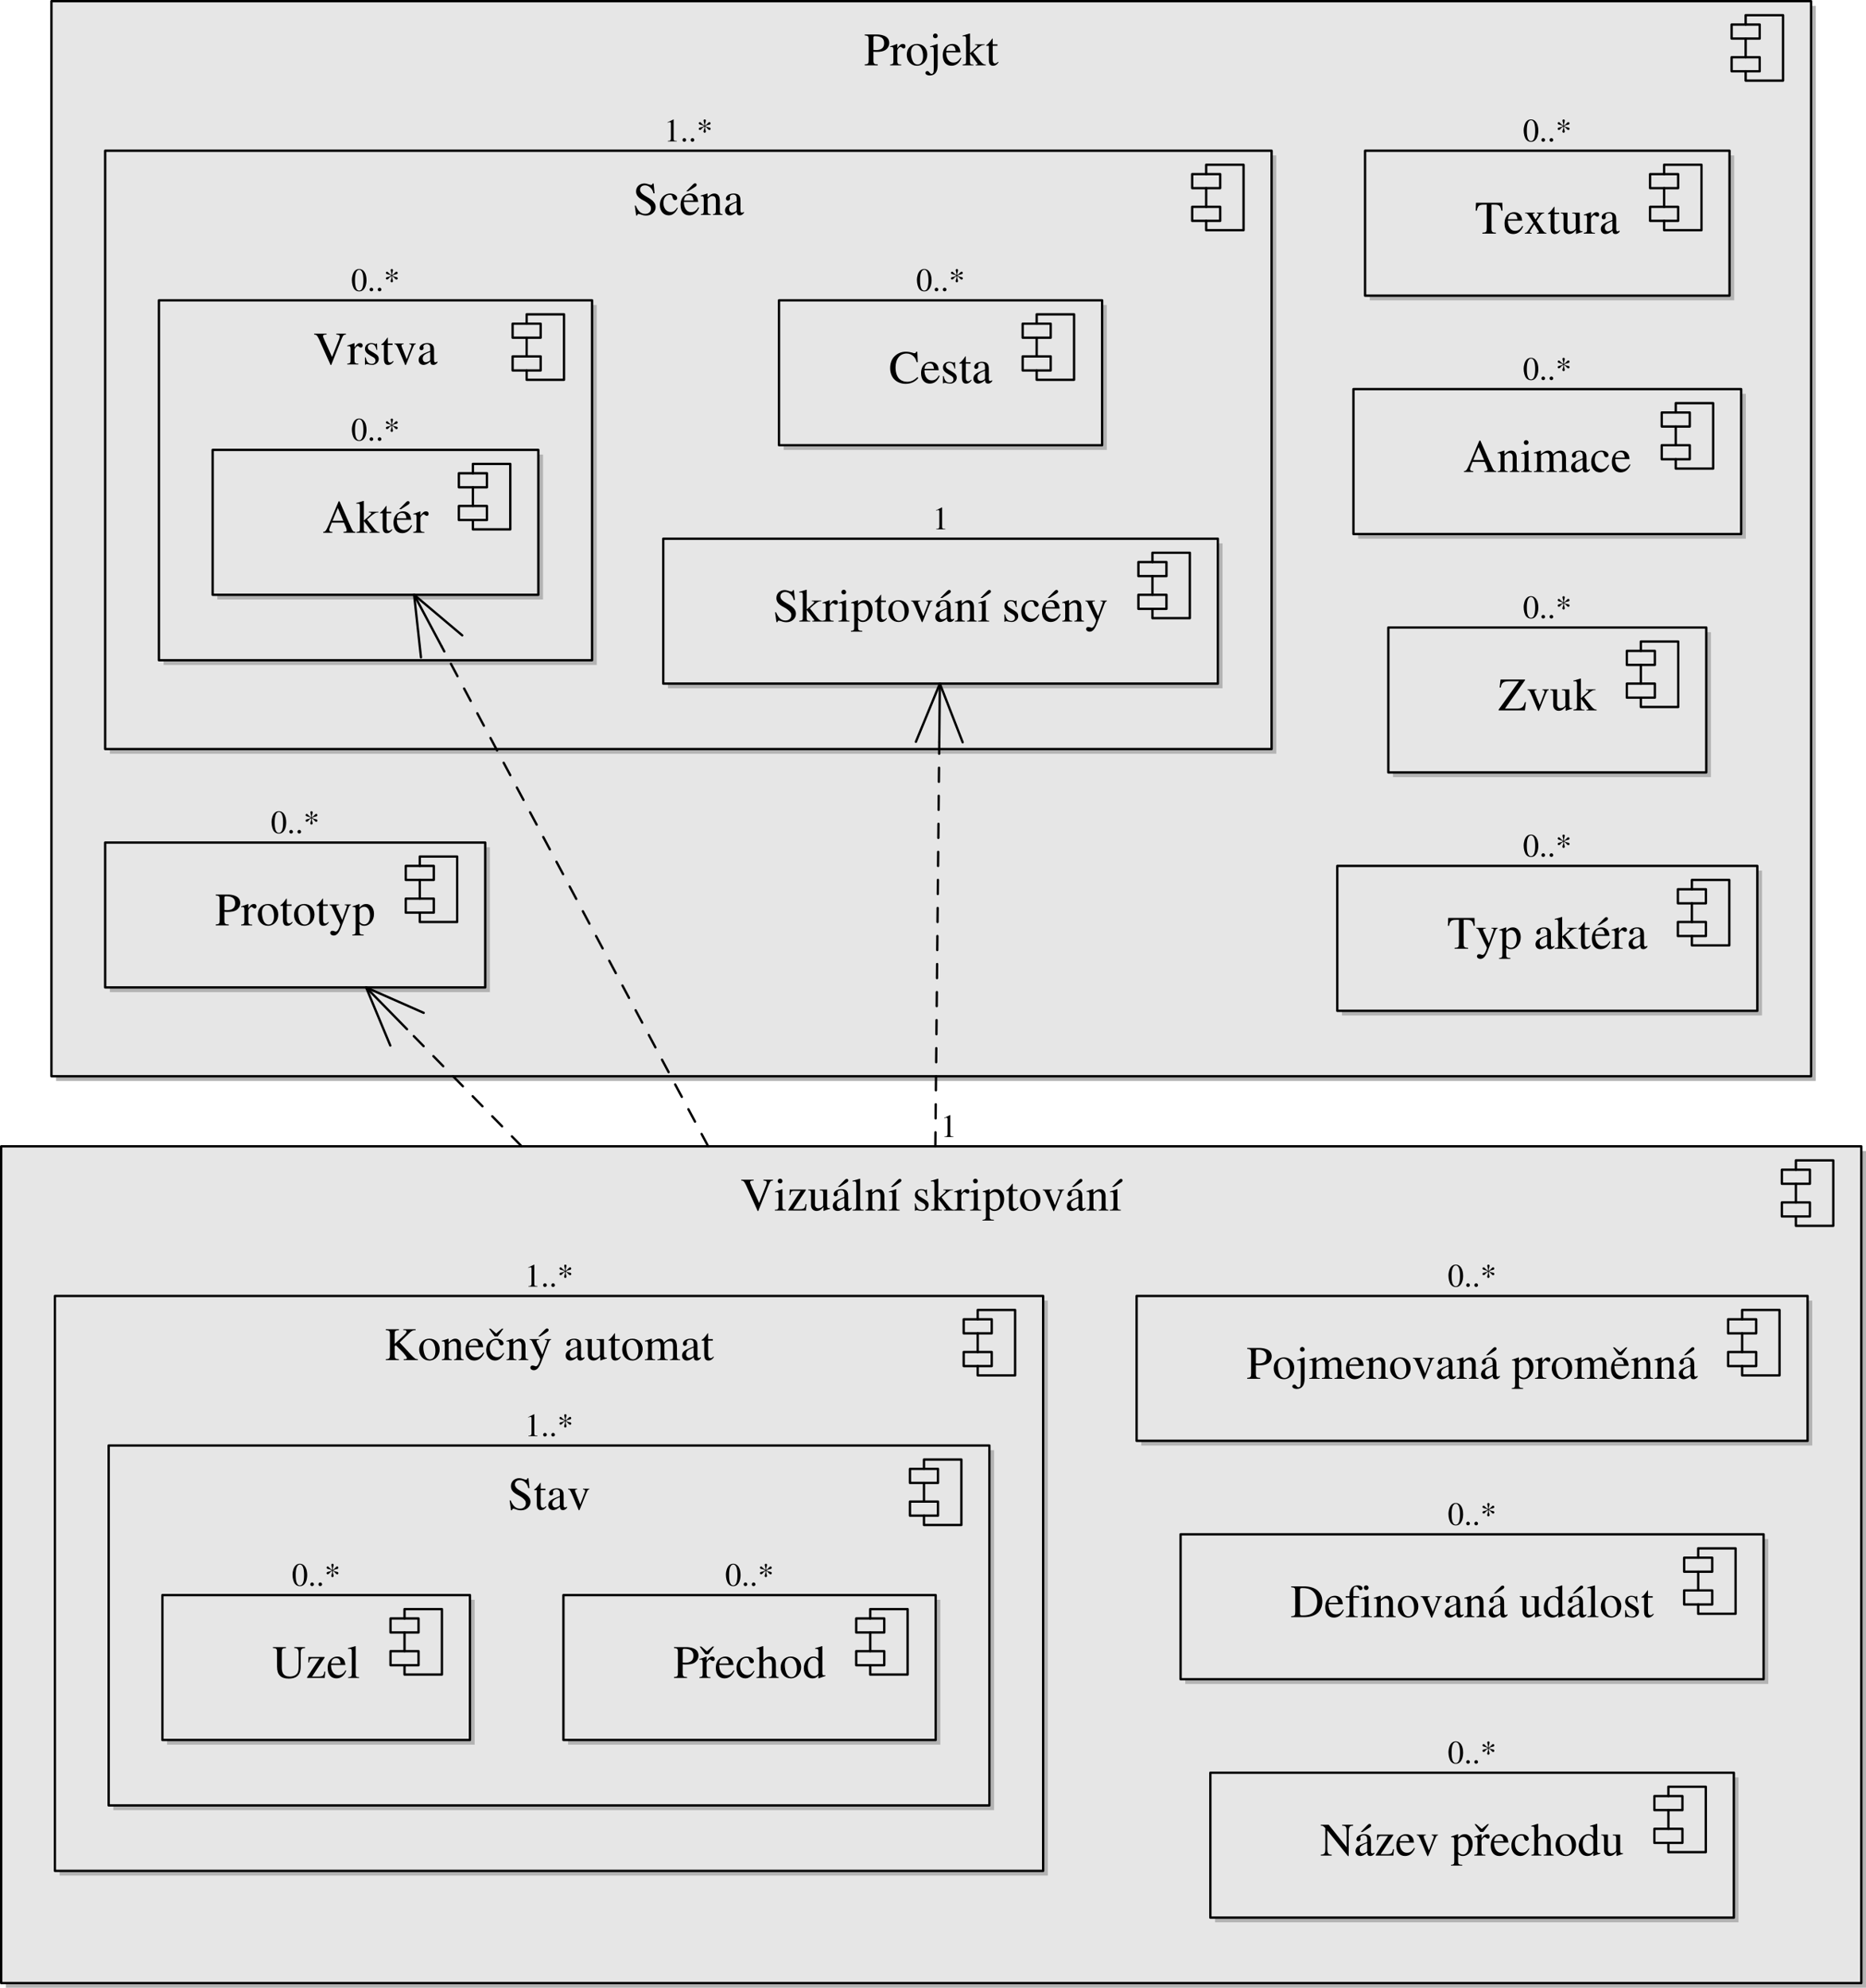 <?xml version="1.0" encoding="UTF-8"?>
<svg xmlns="http://www.w3.org/2000/svg" xmlns:xlink="http://www.w3.org/1999/xlink" width="399.275pt" height="425.25pt" viewBox="0 0 399.275 425.25" version="1.1">
<defs>
<g>
<symbol overflow="visible" id="glyph0-0">
<path style="stroke:none;" d="M 2.016 -2.906 C 2.266 -2.875 2.438 -2.875 2.703 -2.875 C 3.484 -2.875 4.016 -2.969 4.453 -3.203 C 5.047 -3.531 5.406 -4.141 5.406 -4.797 C 5.406 -5.219 5.266 -5.594 5 -5.875 C 4.594 -6.312 3.734 -6.594 2.797 -6.594 L 0.156 -6.594 L 0.156 -6.406 C 0.891 -6.328 1 -6.234 1 -5.516 L 1 -1.203 C 1 -0.359 0.922 -0.266 0.156 -0.188 L 0.156 0 L 2.953 0 L 2.953 -0.188 C 2.156 -0.219 2.016 -0.359 2.016 -1.094 Z M 2.016 -5.891 C 2.016 -6.156 2.078 -6.234 2.359 -6.234 C 3.703 -6.234 4.312 -5.766 4.312 -4.734 C 4.312 -3.766 3.734 -3.266 2.578 -3.266 C 2.375 -3.266 2.25 -3.281 2.016 -3.297 Z M 2.016 -5.891 "/>
</symbol>
<symbol overflow="visible" id="glyph0-1">
<path style="stroke:none;" d="M 0.062 -3.891 C 0.203 -3.922 0.297 -3.922 0.422 -3.922 C 0.672 -3.922 0.75 -3.766 0.75 -3.328 L 0.75 -0.844 C 0.75 -0.344 0.688 -0.266 0.047 -0.156 L 0.047 0 L 2.438 0 L 2.438 -0.156 C 1.766 -0.172 1.594 -0.328 1.594 -0.891 L 1.594 -3.141 C 1.594 -3.453 2.031 -3.953 2.297 -3.953 C 2.359 -3.953 2.438 -3.906 2.547 -3.812 C 2.719 -3.672 2.828 -3.609 2.953 -3.609 C 3.188 -3.609 3.344 -3.781 3.344 -4.062 C 3.344 -4.391 3.125 -4.578 2.797 -4.578 C 2.375 -4.578 2.078 -4.359 1.594 -3.656 L 1.594 -4.562 L 1.547 -4.578 C 1.016 -4.359 0.656 -4.234 0.062 -4.047 Z M 0.062 -3.891 "/>
</symbol>
<symbol overflow="visible" id="glyph0-2">
<path style="stroke:none;" d="M 2.5 -4.578 C 1.203 -4.578 0.297 -3.625 0.297 -2.25 C 0.297 -0.906 1.219 0.094 2.469 0.094 C 3.734 0.094 4.688 -0.953 4.688 -2.328 C 4.688 -3.641 3.766 -4.578 2.5 -4.578 Z M 2.359 -4.312 C 3.203 -4.312 3.781 -3.344 3.781 -1.984 C 3.781 -0.859 3.344 -0.172 2.594 -0.172 C 2.203 -0.172 1.828 -0.422 1.625 -0.812 C 1.344 -1.328 1.188 -2.031 1.188 -2.734 C 1.188 -3.688 1.656 -4.312 2.359 -4.312 Z M 2.359 -4.312 "/>
</symbol>
<symbol overflow="visible" id="glyph0-3">
<path style="stroke:none;" d="M 1.922 -4.562 L 1.875 -4.578 C 1.281 -4.359 0.906 -4.234 0.312 -4.047 L 0.312 -3.891 L 0.375 -3.891 C 0.516 -3.922 0.672 -3.922 0.766 -3.922 C 1 -3.922 1.094 -3.766 1.094 -3.328 L 1.094 0.453 C 1.094 1.203 1.062 1.453 0.953 1.656 C 0.891 1.75 0.75 1.828 0.609 1.828 C 0.453 1.828 0.359 1.766 0.188 1.562 C 0.016 1.328 -0.125 1.234 -0.297 1.234 C -0.516 1.234 -0.703 1.406 -0.703 1.625 C -0.703 1.938 -0.297 2.172 0.234 2.172 C 1.328 2.172 1.922 1.422 1.922 0 Z M 1.422 -6.812 C 1.141 -6.812 0.922 -6.578 0.922 -6.297 C 0.922 -6.016 1.141 -5.797 1.422 -5.797 C 1.703 -5.797 1.938 -6.016 1.938 -6.297 C 1.938 -6.578 1.703 -6.812 1.422 -6.812 Z M 1.422 -6.812 "/>
</symbol>
<symbol overflow="visible" id="glyph0-4">
<path style="stroke:none;" d="M 4.062 -1.641 C 3.594 -0.875 3.156 -0.594 2.516 -0.594 C 1.953 -0.594 1.531 -0.875 1.234 -1.453 C 1.062 -1.828 0.984 -2.156 0.969 -2.766 L 4.031 -2.766 C 3.953 -3.406 3.859 -3.703 3.609 -4.016 C 3.312 -4.375 2.844 -4.578 2.328 -4.578 C 1.828 -4.578 1.359 -4.406 0.984 -4.062 C 0.516 -3.656 0.25 -2.953 0.25 -2.141 C 0.25 -0.75 0.969 0.094 2.109 0.094 C 3.062 0.094 3.812 -0.484 4.234 -1.562 Z M 0.984 -3.078 C 1.094 -3.859 1.438 -4.234 2.047 -4.234 C 2.656 -4.234 2.891 -3.953 3.016 -3.078 Z M 0.984 -3.078 "/>
</symbol>
<symbol overflow="visible" id="glyph0-5">
<path style="stroke:none;" d="M 0.062 -6.203 C 0.203 -6.219 0.297 -6.234 0.391 -6.234 C 0.719 -6.234 0.812 -6.094 0.812 -5.625 L 0.812 -0.812 C 0.812 -0.297 0.781 -0.266 0.062 -0.156 L 0.062 0 L 2.406 0 L 2.406 -0.156 L 2.203 -0.156 C 1.797 -0.172 1.656 -0.312 1.656 -0.672 L 1.656 -2.5 L 3.047 -0.641 L 3.078 -0.594 C 3.094 -0.562 3.125 -0.531 3.156 -0.516 C 3.234 -0.406 3.266 -0.344 3.266 -0.297 C 3.266 -0.203 3.172 -0.156 3.047 -0.156 L 2.859 -0.156 L 2.859 0 L 5.031 0 L 5.031 -0.156 C 4.594 -0.172 4.281 -0.375 3.875 -0.875 L 2.344 -2.812 L 2.625 -3.078 C 3.344 -3.734 3.953 -4.203 4.25 -4.281 C 4.391 -4.312 4.531 -4.344 4.703 -4.344 L 4.781 -4.344 L 4.781 -4.484 L 2.75 -4.484 L 2.75 -4.344 C 3.141 -4.344 3.25 -4.297 3.25 -4.156 C 3.25 -4.078 3.156 -3.938 3.016 -3.812 L 1.656 -2.609 L 1.656 -6.781 L 1.609 -6.812 C 1.234 -6.688 0.953 -6.609 0.375 -6.453 L 0.062 -6.375 Z M 0.062 -6.203 "/>
</symbol>
<symbol overflow="visible" id="glyph0-6">
<path style="stroke:none;" d="M 2.547 -4.484 L 1.531 -4.484 L 1.531 -5.641 C 1.531 -5.734 1.531 -5.766 1.469 -5.766 C 1.391 -5.688 1.328 -5.594 1.266 -5.5 C 0.891 -4.938 0.453 -4.469 0.297 -4.422 C 0.188 -4.359 0.125 -4.281 0.125 -4.234 C 0.125 -4.203 0.141 -4.188 0.172 -4.172 L 0.703 -4.172 L 0.703 -1.172 C 0.703 -0.328 1 0.094 1.578 0.094 C 2.078 0.094 2.453 -0.141 2.781 -0.656 L 2.656 -0.766 C 2.438 -0.516 2.266 -0.422 2.047 -0.422 C 1.688 -0.422 1.531 -0.688 1.531 -1.312 L 1.531 -4.172 L 2.547 -4.172 Z M 2.547 -4.484 "/>
</symbol>
<symbol overflow="visible" id="glyph0-7">
<path style="stroke:none;" d="M 4.453 -6.734 L 4.25 -6.734 C 4.203 -6.516 4.094 -6.406 3.922 -6.406 C 3.828 -6.406 3.656 -6.438 3.484 -6.516 C 3.125 -6.656 2.75 -6.734 2.438 -6.734 C 2 -6.734 1.562 -6.562 1.234 -6.281 C 0.891 -5.969 0.703 -5.547 0.703 -5.031 C 0.703 -4.234 1.141 -3.672 2.266 -3.094 C 2.984 -2.719 3.5 -2.297 3.75 -1.922 C 3.844 -1.797 3.891 -1.578 3.891 -1.344 C 3.891 -0.672 3.391 -0.219 2.656 -0.219 C 1.781 -0.219 1.141 -0.766 0.641 -1.984 L 0.422 -1.984 L 0.719 0.125 L 0.938 0.125 C 0.953 -0.062 1.062 -0.203 1.219 -0.203 C 1.328 -0.203 1.5 -0.156 1.688 -0.094 C 2.062 0.062 2.469 0.141 2.859 0.141 C 4 0.141 4.891 -0.641 4.891 -1.672 C 4.891 -2.5 4.344 -3.141 3.031 -3.844 C 1.984 -4.422 1.562 -4.859 1.562 -5.406 C 1.562 -5.953 1.984 -6.328 2.609 -6.328 C 3.047 -6.328 3.469 -6.141 3.812 -5.781 C 4.125 -5.469 4.266 -5.203 4.422 -4.609 L 4.672 -4.609 Z M 4.453 -6.734 "/>
</symbol>
<symbol overflow="visible" id="glyph0-8">
<path style="stroke:none;" d="M 3.969 -1.562 C 3.484 -0.859 3.125 -0.625 2.562 -0.625 C 1.656 -0.625 1.016 -1.422 1.016 -2.562 C 1.016 -3.594 1.562 -4.297 2.375 -4.297 C 2.734 -4.297 2.859 -4.188 2.953 -3.812 L 3.016 -3.594 C 3.094 -3.312 3.281 -3.141 3.484 -3.141 C 3.75 -3.141 3.969 -3.328 3.969 -3.562 C 3.969 -4.109 3.266 -4.578 2.438 -4.578 C 1.938 -4.578 1.438 -4.391 1.031 -4.031 C 0.531 -3.594 0.25 -2.906 0.25 -2.125 C 0.25 -0.828 1.031 0.094 2.141 0.094 C 2.594 0.094 2.984 -0.062 3.344 -0.375 C 3.625 -0.609 3.812 -0.875 4.109 -1.469 Z M 3.969 -1.562 "/>
</symbol>
<symbol overflow="visible" id="glyph0-9">
<path style="stroke:none;" d="M 1.328 -5.047 L 2.859 -6.016 C 3.078 -6.156 3.156 -6.281 3.156 -6.438 C 3.156 -6.641 3.031 -6.766 2.812 -6.766 C 2.656 -6.766 2.578 -6.703 2.391 -6.531 L 0.922 -5.047 Z M 1.328 -5.047 "/>
</symbol>
<symbol overflow="visible" id="glyph0-10">
<path style="stroke:none;" d="M 0.156 -3.969 C 0.219 -4 0.312 -4 0.422 -4 C 0.703 -4 0.797 -3.859 0.797 -3.375 L 0.797 -0.891 C 0.797 -0.328 0.688 -0.188 0.172 -0.156 L 0.172 0 L 2.297 0 L 2.297 -0.156 C 1.781 -0.188 1.641 -0.312 1.641 -0.672 L 1.641 -3.469 C 2.109 -3.922 2.328 -4.031 2.656 -4.031 C 3.156 -4.031 3.391 -3.734 3.391 -3.078 L 3.391 -0.984 C 3.391 -0.359 3.266 -0.188 2.766 -0.156 L 2.766 0 L 4.828 0 L 4.828 -0.156 C 4.344 -0.203 4.234 -0.312 4.234 -0.812 L 4.234 -3.094 C 4.234 -4.031 3.781 -4.578 3.047 -4.578 C 2.594 -4.578 2.281 -4.422 1.609 -3.781 L 1.609 -4.562 L 1.531 -4.578 C 1.047 -4.406 0.703 -4.297 0.156 -4.141 Z M 0.156 -3.969 "/>
</symbol>
<symbol overflow="visible" id="glyph0-11">
<path style="stroke:none;" d="M 4.406 -0.656 C 4.234 -0.516 4.109 -0.469 3.969 -0.469 C 3.734 -0.469 3.672 -0.609 3.672 -1.047 L 3.672 -2.984 C 3.672 -3.516 3.625 -3.797 3.469 -4.031 C 3.25 -4.391 2.828 -4.578 2.234 -4.578 C 1.297 -4.578 0.562 -4.094 0.562 -3.469 C 0.562 -3.234 0.75 -3.047 0.984 -3.047 C 1.219 -3.047 1.438 -3.234 1.438 -3.453 C 1.438 -3.5 1.422 -3.547 1.422 -3.625 C 1.391 -3.703 1.391 -3.781 1.391 -3.859 C 1.391 -4.125 1.703 -4.344 2.109 -4.344 C 2.594 -4.344 2.859 -4.062 2.859 -3.516 L 2.859 -2.906 C 1.328 -2.297 1.156 -2.219 0.734 -1.828 C 0.516 -1.641 0.375 -1.297 0.375 -0.969 C 0.375 -0.344 0.812 0.094 1.422 0.094 C 1.859 0.094 2.266 -0.109 2.875 -0.625 C 2.922 -0.109 3.094 0.094 3.516 0.094 C 3.844 0.094 4.062 -0.016 4.406 -0.406 Z M 2.859 -1.219 C 2.859 -0.922 2.812 -0.828 2.609 -0.703 C 2.359 -0.562 2.078 -0.484 1.875 -0.484 C 1.531 -0.484 1.25 -0.812 1.25 -1.25 L 1.25 -1.281 C 1.25 -1.875 1.656 -2.234 2.859 -2.672 Z M 2.859 -1.219 "/>
</symbol>
<symbol overflow="visible" id="glyph0-12">
<path style="stroke:none;" d="M 6.953 -6.594 L 4.906 -6.594 L 4.906 -6.406 C 5.453 -6.375 5.625 -6.266 5.625 -5.984 C 5.625 -5.828 5.562 -5.562 5.438 -5.266 L 3.984 -1.609 L 2.469 -4.969 C 2.141 -5.703 2.062 -5.938 2.062 -6.078 C 2.062 -6.266 2.203 -6.375 2.516 -6.391 C 2.562 -6.391 2.672 -6.406 2.812 -6.406 L 2.812 -6.594 L 0.156 -6.594 L 0.156 -6.406 C 0.641 -6.391 0.781 -6.25 1.219 -5.359 L 3.672 0.109 L 3.812 0.109 L 6.031 -5.484 C 6.359 -6.266 6.469 -6.375 6.953 -6.406 Z M 6.953 -6.594 "/>
</symbol>
<symbol overflow="visible" id="glyph0-13">
<path style="stroke:none;" d="M 3.141 -3.125 L 3.094 -4.484 L 2.984 -4.484 L 2.969 -4.469 C 2.875 -4.391 2.875 -4.391 2.828 -4.391 C 2.766 -4.391 2.672 -4.406 2.562 -4.453 C 2.344 -4.531 2.125 -4.578 1.859 -4.578 C 1.078 -4.578 0.516 -4.062 0.516 -3.344 C 0.516 -2.797 0.828 -2.391 1.672 -1.906 L 2.25 -1.578 C 2.609 -1.391 2.766 -1.141 2.766 -0.844 C 2.766 -0.406 2.453 -0.125 1.938 -0.125 C 1.609 -0.125 1.297 -0.25 1.109 -0.469 C 0.891 -0.719 0.812 -0.953 0.672 -1.516 L 0.516 -1.516 L 0.516 0.047 L 0.641 0.047 C 0.719 -0.062 0.75 -0.078 0.875 -0.078 C 0.969 -0.078 1.109 -0.062 1.328 0 C 1.609 0.062 1.891 0.094 2.062 0.094 C 2.828 0.094 3.469 -0.484 3.469 -1.172 C 3.469 -1.672 3.234 -2 2.625 -2.359 L 1.562 -3 C 1.281 -3.156 1.125 -3.406 1.125 -3.672 C 1.125 -4.078 1.438 -4.359 1.891 -4.359 C 2.469 -4.359 2.766 -4.016 2.984 -3.125 Z M 3.141 -3.125 "/>
</symbol>
<symbol overflow="visible" id="glyph0-14">
<path style="stroke:none;" d="M 4.75 -4.484 L 3.375 -4.484 L 3.375 -4.344 C 3.688 -4.312 3.844 -4.203 3.844 -4.016 C 3.844 -3.922 3.812 -3.812 3.781 -3.719 L 2.797 -1.141 L 1.781 -3.688 C 1.719 -3.828 1.688 -3.969 1.688 -4.062 C 1.688 -4.234 1.797 -4.312 2.141 -4.344 L 2.141 -4.484 L 0.188 -4.484 L 0.188 -4.344 C 0.562 -4.312 0.641 -4.219 1.094 -3.188 L 2.297 -0.328 C 2.312 -0.266 2.344 -0.203 2.375 -0.125 C 2.438 0.062 2.5 0.141 2.547 0.141 C 2.609 0.141 2.688 0.016 2.828 -0.359 L 4.109 -3.562 C 4.391 -4.234 4.453 -4.312 4.75 -4.344 Z M 4.75 -4.484 "/>
</symbol>
<symbol overflow="visible" id="glyph0-15">
<path style="stroke:none;" d="M 7.031 -0.188 C 6.594 -0.219 6.484 -0.312 6.141 -1.062 L 3.656 -6.719 L 3.453 -6.719 L 1.391 -1.828 C 0.75 -0.375 0.625 -0.203 0.156 -0.188 L 0.156 0 L 2.125 0 L 2.125 -0.188 C 1.641 -0.188 1.453 -0.312 1.453 -0.594 C 1.453 -0.719 1.469 -0.859 1.531 -0.984 L 1.984 -2.156 L 4.594 -2.156 L 5 -1.203 C 5.125 -0.922 5.188 -0.672 5.188 -0.531 C 5.188 -0.281 5.031 -0.203 4.5 -0.188 L 4.5 0 L 7.031 0 Z M 2.156 -2.562 L 3.297 -5.297 L 4.453 -2.562 Z M 2.156 -2.562 "/>
</symbol>
<symbol overflow="visible" id="glyph0-16">
<path style="stroke:none;" d="M 6.188 -4.484 L 6.094 -6.734 L 5.875 -6.734 C 5.828 -6.531 5.656 -6.406 5.469 -6.406 C 5.375 -6.406 5.219 -6.438 5.078 -6.5 C 4.578 -6.656 4.094 -6.734 3.625 -6.734 C 2.797 -6.734 1.969 -6.438 1.359 -5.875 C 0.656 -5.266 0.281 -4.344 0.281 -3.234 C 0.281 -2.312 0.578 -1.453 1.094 -0.891 C 1.688 -0.234 2.609 0.141 3.594 0.141 C 4.719 0.141 5.703 -0.312 6.312 -1.125 L 6.125 -1.312 C 5.391 -0.594 4.734 -0.297 3.906 -0.297 C 3.281 -0.297 2.719 -0.5 2.297 -0.875 C 1.75 -1.359 1.438 -2.266 1.438 -3.375 C 1.438 -5.172 2.359 -6.344 3.812 -6.344 C 4.375 -6.344 4.891 -6.125 5.297 -5.734 C 5.609 -5.406 5.766 -5.141 5.953 -4.484 Z M 6.188 -4.484 "/>
</symbol>
<symbol overflow="visible" id="glyph0-17">
<path style="stroke:none;" d="M 1.75 -4.578 L 0.203 -4.031 L 0.203 -3.891 L 0.281 -3.891 C 0.406 -3.922 0.531 -3.922 0.625 -3.922 C 0.859 -3.922 0.953 -3.766 0.953 -3.328 L 0.953 -1.016 C 0.953 -0.297 0.844 -0.188 0.156 -0.156 L 0.156 0 L 2.516 0 L 2.516 -0.156 C 1.859 -0.203 1.781 -0.297 1.781 -1.016 L 1.781 -4.562 Z M 1.281 -6.812 C 1 -6.812 0.781 -6.578 0.781 -6.297 C 0.781 -6.016 1 -5.797 1.281 -5.797 C 1.562 -5.797 1.797 -6.016 1.797 -6.297 C 1.797 -6.578 1.562 -6.812 1.281 -6.812 Z M 1.281 -6.812 "/>
</symbol>
<symbol overflow="visible" id="glyph0-18">
<path style="stroke:none;" d="M 0.094 -3.922 C 0.172 -3.922 0.25 -3.922 0.344 -3.922 C 0.672 -3.922 0.75 -3.828 0.75 -3.359 L 0.75 1.312 C 0.75 1.828 0.641 1.938 0.047 2 L 0.047 2.156 L 2.469 2.156 L 2.469 1.984 C 1.719 1.969 1.578 1.859 1.578 1.234 L 1.578 -0.328 C 1.938 0 2.172 0.094 2.594 0.094 C 3.766 0.094 4.688 -1.016 4.688 -2.469 C 4.688 -3.703 3.984 -4.578 3.016 -4.578 C 2.469 -4.578 2.031 -4.344 1.578 -3.797 L 1.578 -4.562 L 1.531 -4.578 C 0.984 -4.375 0.641 -4.25 0.094 -4.078 Z M 1.578 -3.328 C 1.578 -3.625 2.141 -3.984 2.609 -3.984 C 3.344 -3.984 3.828 -3.234 3.828 -2.078 C 3.828 -0.969 3.344 -0.219 2.625 -0.219 C 2.156 -0.219 1.578 -0.578 1.578 -0.875 Z M 1.578 -3.328 "/>
</symbol>
<symbol overflow="visible" id="glyph0-19">
<path style="stroke:none;" d="M 1.75 -4.578 L 0.203 -4.031 L 0.203 -3.891 L 0.281 -3.891 C 0.406 -3.922 0.531 -3.922 0.625 -3.922 C 0.859 -3.922 0.953 -3.766 0.953 -3.328 L 0.953 -1.016 C 0.953 -0.297 0.844 -0.188 0.156 -0.156 L 0.156 0 L 2.516 0 L 2.516 -0.156 C 1.859 -0.203 1.781 -0.297 1.781 -1.016 L 1.781 -4.562 Z M 1.75 -4.578 "/>
</symbol>
<symbol overflow="visible" id="glyph0-20">
<path style="stroke:none;" d=""/>
</symbol>
<symbol overflow="visible" id="glyph0-21">
<path style="stroke:none;" d="M 4.734 -4.484 L 3.391 -4.484 L 3.391 -4.344 C 3.703 -4.344 3.875 -4.25 3.875 -4.094 C 3.875 -4.047 3.859 -3.984 3.828 -3.922 L 2.859 -1.172 L 1.719 -3.688 C 1.656 -3.828 1.609 -3.953 1.609 -4.062 C 1.609 -4.25 1.766 -4.312 2.188 -4.344 L 2.188 -4.484 L 0.141 -4.484 L 0.141 -4.344 C 0.406 -4.312 0.562 -4.203 0.641 -4.031 L 1.781 -1.578 L 1.812 -1.5 L 1.969 -1.203 C 2.25 -0.703 2.406 -0.344 2.406 -0.188 C 2.406 -0.047 2.172 0.594 2 0.891 C 1.859 1.141 1.641 1.328 1.5 1.328 C 1.453 1.328 1.359 1.312 1.25 1.266 C 1.062 1.203 0.891 1.156 0.734 1.156 C 0.5 1.156 0.297 1.359 0.297 1.594 C 0.297 1.922 0.625 2.172 1.031 2.172 C 1.703 2.172 2.188 1.609 2.719 0.172 L 4.25 -3.891 C 4.391 -4.203 4.5 -4.312 4.734 -4.344 Z M 4.734 -4.484 "/>
</symbol>
<symbol overflow="visible" id="glyph0-22">
<path style="stroke:none;" d="M 2.531 -6.188 L 2.531 -1.203 C 2.531 -0.344 2.422 -0.234 1.594 -0.188 L 1.594 0 L 4.5 0 L 4.5 -0.188 C 3.688 -0.234 3.547 -0.359 3.547 -1.094 L 3.547 -6.188 L 4.094 -6.188 C 5.219 -6.188 5.438 -6 5.672 -4.906 L 5.906 -4.906 L 5.859 -6.594 L 0.234 -6.594 L 0.172 -4.906 L 0.406 -4.906 C 0.641 -5.984 0.875 -6.188 2 -6.188 Z M 2.531 -6.188 "/>
</symbol>
<symbol overflow="visible" id="glyph0-23">
<path style="stroke:none;" d="M 2.766 0 L 4.781 0 L 4.781 -0.156 C 4.469 -0.156 4.266 -0.312 3.953 -0.75 L 2.688 -2.703 L 3.516 -3.891 C 3.703 -4.172 4 -4.328 4.312 -4.344 L 4.312 -4.484 L 2.734 -4.484 L 2.734 -4.344 C 3.047 -4.312 3.141 -4.25 3.141 -4.109 C 3.141 -4 3.016 -3.781 2.766 -3.469 C 2.719 -3.406 2.609 -3.234 2.469 -3.031 L 2.328 -3.234 C 2.047 -3.656 1.875 -3.984 1.875 -4.109 C 1.875 -4.25 2 -4.328 2.297 -4.344 L 2.297 -4.484 L 0.234 -4.484 L 0.234 -4.344 L 0.328 -4.344 C 0.625 -4.344 0.781 -4.203 1.094 -3.734 L 2.031 -2.297 L 0.891 -0.656 C 0.594 -0.25 0.5 -0.172 0.172 -0.156 L 0.172 0 L 1.609 0 L 1.609 -0.156 C 1.328 -0.156 1.219 -0.203 1.219 -0.328 C 1.219 -0.391 1.281 -0.531 1.422 -0.734 L 2.203 -1.969 L 3.109 -0.562 C 3.156 -0.516 3.172 -0.453 3.172 -0.391 C 3.172 -0.203 3.094 -0.172 2.766 -0.156 Z M 2.766 0 "/>
</symbol>
<symbol overflow="visible" id="glyph0-24">
<path style="stroke:none;" d="M 4.781 -0.5 L 4.719 -0.5 C 4.266 -0.5 4.156 -0.609 4.156 -1.062 L 4.156 -4.484 L 2.578 -4.484 L 2.578 -4.312 C 3.203 -4.281 3.312 -4.188 3.312 -3.688 L 3.312 -1.344 C 3.312 -1.062 3.266 -0.922 3.125 -0.812 C 2.859 -0.594 2.547 -0.484 2.25 -0.484 C 1.859 -0.484 1.547 -0.812 1.547 -1.234 L 1.547 -4.484 L 0.094 -4.484 L 0.094 -4.344 C 0.562 -4.312 0.703 -4.172 0.703 -3.703 L 0.703 -1.203 C 0.703 -0.406 1.188 0.094 1.906 0.094 C 2.281 0.094 2.672 -0.062 2.938 -0.328 L 3.375 -0.75 L 3.375 0.062 L 3.406 0.094 C 3.906 -0.109 4.266 -0.219 4.781 -0.359 Z M 4.781 -0.5 "/>
</symbol>
<symbol overflow="visible" id="glyph0-25">
<path style="stroke:none;" d="M 0.188 -3.969 C 0.312 -4 0.406 -4 0.516 -4 C 0.766 -4 0.859 -3.844 0.859 -3.375 L 0.859 -0.844 C 0.859 -0.312 0.719 -0.156 0.156 -0.156 L 0.156 0 L 2.375 0 L 2.375 -0.156 C 1.844 -0.172 1.688 -0.281 1.688 -0.672 L 1.688 -3.484 C 1.688 -3.5 1.781 -3.594 1.844 -3.672 C 2.094 -3.891 2.516 -4.062 2.875 -4.062 C 3.312 -4.062 3.531 -3.719 3.531 -3.016 L 3.531 -0.859 C 3.531 -0.297 3.422 -0.188 2.844 -0.156 L 2.844 0 L 5.078 0 L 5.078 -0.156 C 4.516 -0.156 4.359 -0.328 4.359 -0.953 L 4.359 -3.453 C 4.672 -3.891 5 -4.062 5.453 -4.062 C 6.016 -4.062 6.203 -3.797 6.203 -2.969 L 6.203 -0.875 C 6.203 -0.297 6.125 -0.219 5.547 -0.156 L 5.547 0 L 7.719 0 L 7.719 -0.156 L 7.469 -0.172 C 7.172 -0.188 7.031 -0.375 7.031 -0.75 L 7.031 -2.812 C 7.031 -3.984 6.656 -4.578 5.875 -4.578 C 5.297 -4.578 4.797 -4.328 4.25 -3.75 C 4.078 -4.312 3.734 -4.578 3.203 -4.578 C 2.766 -4.578 2.484 -4.453 1.656 -3.812 L 1.656 -4.562 L 1.578 -4.578 C 1.078 -4.391 0.734 -4.281 0.188 -4.141 Z M 0.188 -3.969 "/>
</symbol>
<symbol overflow="visible" id="glyph0-26">
<path style="stroke:none;" d="M 5.719 -1.75 C 5.547 -1.203 5.453 -0.984 5.25 -0.766 C 5.016 -0.516 4.578 -0.375 4 -0.375 L 1.453 -0.375 L 5.75 -6.453 L 5.75 -6.594 L 0.516 -6.594 L 0.312 -4.891 L 0.562 -4.891 C 0.656 -5.391 0.734 -5.578 0.906 -5.797 C 1.141 -6.078 1.578 -6.219 2.25 -6.219 L 4.453 -6.219 L 0.094 -0.156 L 0.094 0 L 5.719 0 L 5.953 -1.75 Z M 5.719 -1.75 "/>
</symbol>
<symbol overflow="visible" id="glyph0-27">
<path style="stroke:none;" d="M 4.172 -1.344 L 3.984 -1.391 C 3.891 -0.891 3.828 -0.734 3.703 -0.562 C 3.562 -0.391 3.219 -0.297 2.719 -0.297 L 1.328 -0.297 L 4.016 -4.344 L 4.016 -4.484 L 0.562 -4.484 L 0.531 -3.312 L 0.703 -3.312 C 0.797 -4.031 0.953 -4.188 1.547 -4.188 L 2.922 -4.188 L 0.266 -0.156 L 0.266 0 L 4.031 0 Z M 4.172 -1.344 "/>
</symbol>
<symbol overflow="visible" id="glyph0-28">
<path style="stroke:none;" d="M 0.188 -6.203 L 0.25 -6.203 C 0.359 -6.219 0.484 -6.234 0.562 -6.234 C 0.875 -6.234 0.984 -6.094 0.984 -5.625 L 0.984 -0.875 C 0.984 -0.328 0.844 -0.203 0.203 -0.156 L 0.203 0 L 2.562 0 L 2.562 -0.156 C 1.938 -0.188 1.812 -0.297 1.812 -0.844 L 1.812 -6.781 L 1.781 -6.812 C 1.25 -6.641 0.875 -6.547 0.188 -6.375 Z M 0.188 -6.203 "/>
</symbol>
<symbol overflow="visible" id="glyph0-29">
<path style="stroke:none;" d="M 4.109 -6.406 C 4.234 -6.406 4.344 -6.406 4.375 -6.406 C 4.672 -6.375 4.797 -6.297 4.797 -6.094 C 4.797 -5.875 4.562 -5.578 4.016 -5.078 L 2.25 -3.469 L 2.25 -5.516 C 2.25 -6.234 2.359 -6.344 3.172 -6.406 L 3.172 -6.594 L 0.344 -6.594 L 0.344 -6.406 C 1.109 -6.344 1.234 -6.219 1.234 -5.516 L 1.234 -1.203 C 1.234 -0.375 1.125 -0.234 0.344 -0.188 L 0.344 0 L 3.156 0 L 3.156 -0.188 C 2.375 -0.234 2.25 -0.359 2.25 -1.094 L 2.25 -2.953 L 2.516 -3.156 L 3.562 -2.109 C 4.328 -1.359 4.859 -0.656 4.859 -0.422 C 4.859 -0.281 4.719 -0.203 4.453 -0.203 C 4.391 -0.203 4.281 -0.203 4.172 -0.188 L 4.172 0 L 7.203 0 L 7.203 -0.188 C 6.688 -0.203 6.547 -0.297 5.641 -1.266 L 3.312 -3.766 L 5.219 -5.625 C 5.891 -6.281 6.047 -6.359 6.734 -6.406 L 6.734 -6.594 L 4.109 -6.594 Z M 4.109 -6.406 "/>
</symbol>
<symbol overflow="visible" id="glyph0-30">
<path style="stroke:none;" d="M 3.203 -6.719 L 2.875 -6.719 L 1.656 -5.688 L 0.453 -6.719 L 0.109 -6.719 L 1.344 -5.047 L 1.969 -5.047 Z M 3.203 -6.719 "/>
</symbol>
<symbol overflow="visible" id="glyph0-31">
<path style="stroke:none;" d="M 6.094 -5.141 C 6.094 -6.156 6.203 -6.312 7.031 -6.406 L 7.031 -6.594 L 4.719 -6.594 L 4.719 -6.406 C 5.5 -6.344 5.656 -6.125 5.656 -5.141 L 5.656 -2.438 C 5.656 -1.766 5.578 -1.391 5.422 -1.094 C 5.156 -0.609 4.516 -0.297 3.766 -0.297 C 3.062 -0.297 2.578 -0.531 2.297 -1 C 2.125 -1.328 2.047 -1.688 2.047 -2.328 L 2.047 -5.516 C 2.047 -6.234 2.156 -6.344 2.953 -6.406 L 2.953 -6.594 L 0.141 -6.594 L 0.141 -6.406 C 0.922 -6.344 1.031 -6.234 1.031 -5.516 L 1.031 -2.406 C 1.031 -0.672 1.844 0.141 3.531 0.141 C 4.625 0.141 5.375 -0.203 5.766 -0.891 C 6 -1.312 6.094 -1.766 6.094 -2.531 Z M 6.094 -5.141 "/>
</symbol>
<symbol overflow="visible" id="glyph0-32">
<path style="stroke:none;" d="M 1.562 -3.422 C 1.984 -3.875 2.281 -4.047 2.672 -4.047 C 3.172 -4.047 3.422 -3.688 3.422 -2.984 L 3.422 -1.016 C 3.422 -0.344 3.312 -0.203 2.734 -0.156 L 2.734 0 L 4.859 0 L 4.859 -0.156 C 4.312 -0.25 4.25 -0.328 4.25 -1.016 L 4.25 -3 C 4.25 -4.047 3.844 -4.578 3.031 -4.578 C 2.438 -4.578 2.031 -4.344 1.562 -3.75 L 1.562 -6.781 L 1.516 -6.812 C 1.172 -6.688 0.922 -6.609 0.375 -6.453 L 0.094 -6.375 L 0.094 -6.203 C 0.141 -6.219 0.172 -6.219 0.219 -6.219 C 0.641 -6.219 0.734 -6.141 0.734 -5.719 L 0.734 -1.016 C 0.734 -0.312 0.672 -0.234 0.094 -0.156 L 0.094 0 L 2.25 0 L 2.25 -0.156 C 1.672 -0.203 1.562 -0.328 1.562 -1.016 Z M 1.562 -3.422 "/>
</symbol>
<symbol overflow="visible" id="glyph0-33">
<path style="stroke:none;" d="M 3.422 0.094 L 4.891 -0.422 L 4.891 -0.578 C 4.719 -0.562 4.688 -0.562 4.672 -0.562 C 4.312 -0.562 4.234 -0.672 4.234 -1.141 L 4.234 -6.781 L 4.172 -6.812 C 3.703 -6.641 3.344 -6.547 2.719 -6.375 L 2.719 -6.203 C 2.797 -6.219 2.844 -6.219 2.938 -6.219 C 3.297 -6.219 3.391 -6.125 3.391 -5.719 L 3.391 -4.156 C 3.016 -4.469 2.734 -4.578 2.344 -4.578 C 1.203 -4.578 0.266 -3.453 0.266 -2.047 C 0.266 -0.766 1.016 0.094 2.109 0.094 C 2.672 0.094 3.047 -0.094 3.391 -0.562 L 3.391 0.062 Z M 3.391 -1.016 C 3.391 -0.953 3.312 -0.828 3.219 -0.719 C 3.047 -0.516 2.797 -0.422 2.5 -0.422 C 1.672 -0.422 1.125 -1.219 1.125 -2.438 C 1.125 -3.562 1.609 -4.312 2.375 -4.312 C 2.906 -4.312 3.391 -3.844 3.391 -3.312 Z M 3.391 -1.016 "/>
</symbol>
<symbol overflow="visible" id="glyph0-34">
<path style="stroke:none;" d="M 6.094 0.109 L 6.094 -5.141 C 6.094 -5.734 6.203 -6.094 6.391 -6.234 C 6.531 -6.328 6.672 -6.375 7.047 -6.406 L 7.047 -6.594 L 4.703 -6.594 L 4.703 -6.406 C 5.078 -6.375 5.219 -6.344 5.375 -6.25 C 5.578 -6.109 5.656 -5.75 5.656 -5.141 L 5.656 -1.781 L 1.828 -6.594 L 0.125 -6.594 L 0.125 -6.406 C 0.547 -6.406 0.688 -6.328 1.094 -5.859 L 1.094 -1.469 C 1.094 -0.438 0.953 -0.25 0.125 -0.188 L 0.125 0 L 2.469 0 L 2.469 -0.188 C 1.688 -0.234 1.531 -0.453 1.531 -1.469 L 1.531 -5.375 L 5.938 0.109 Z M 6.094 0.109 "/>
</symbol>
<symbol overflow="visible" id="glyph0-35">
<path style="stroke:none;" d="M 1.031 -1.094 C 1.031 -0.375 0.922 -0.234 0.156 -0.188 L 0.156 0 L 2.984 0 C 4.141 0 5.188 -0.328 5.812 -0.891 C 6.453 -1.469 6.828 -2.359 6.828 -3.328 C 6.828 -4.234 6.531 -5 5.984 -5.547 C 5.297 -6.234 4.219 -6.594 2.844 -6.594 L 0.156 -6.594 L 0.156 -6.406 C 0.953 -6.344 1.031 -6.25 1.031 -5.516 Z M 2.047 -5.844 C 2.047 -6.156 2.156 -6.234 2.578 -6.234 C 3.422 -6.234 4.078 -6.078 4.562 -5.734 C 5.328 -5.188 5.734 -4.344 5.734 -3.266 C 5.734 -2.078 5.328 -1.25 4.531 -0.781 C 4.016 -0.484 3.438 -0.375 2.578 -0.375 C 2.172 -0.375 2.047 -0.453 2.047 -0.781 Z M 2.047 -5.844 "/>
</symbol>
<symbol overflow="visible" id="glyph0-36">
<path style="stroke:none;" d="M 3.078 -4.484 L 1.859 -4.484 L 1.859 -5.641 C 1.859 -6.219 2.047 -6.531 2.422 -6.531 C 2.625 -6.531 2.766 -6.438 2.953 -6.141 C 3.109 -5.875 3.234 -5.781 3.406 -5.781 C 3.625 -5.781 3.812 -5.969 3.812 -6.188 C 3.812 -6.547 3.375 -6.812 2.781 -6.812 C 2.156 -6.812 1.641 -6.547 1.375 -6.078 C 1.109 -5.641 1.031 -5.281 1.031 -4.484 L 0.203 -4.484 L 0.203 -4.172 L 1.031 -4.172 L 1.031 -1.031 C 1.031 -0.312 0.922 -0.188 0.203 -0.156 L 0.203 0 L 2.797 0 L 2.797 -0.156 C 1.969 -0.172 1.859 -0.297 1.859 -1.031 L 1.859 -4.172 L 3.078 -4.172 Z M 3.078 -4.484 "/>
</symbol>
<symbol overflow="visible" id="glyph1-0">
<path style="stroke:none;" d="M 2.031 -4.703 L 0.781 -4.078 L 0.781 -3.984 C 0.859 -4.016 0.938 -4.047 0.969 -4.062 C 1.094 -4.109 1.203 -4.125 1.281 -4.125 C 1.422 -4.125 1.484 -4.031 1.484 -3.812 L 1.484 -0.641 C 1.484 -0.422 1.422 -0.266 1.312 -0.188 C 1.219 -0.125 1.109 -0.109 0.828 -0.109 L 0.828 0 L 2.75 0 L 2.75 -0.109 C 2.188 -0.109 2.078 -0.188 2.078 -0.516 L 2.078 -4.703 Z M 2.031 -4.703 "/>
</symbol>
<symbol overflow="visible" id="glyph1-1">
<path style="stroke:none;" d="M 0.875 -0.703 C 0.656 -0.703 0.484 -0.516 0.484 -0.297 C 0.484 -0.094 0.656 0.078 0.859 0.078 C 1.078 0.078 1.266 -0.094 1.266 -0.297 C 1.266 -0.516 1.078 -0.703 0.875 -0.703 Z M 0.875 -0.703 "/>
</symbol>
<symbol overflow="visible" id="glyph1-2">
<path style="stroke:none;" d="M 1.672 -3.125 L 1.688 -3.016 C 1.703 -2.859 1.656 -2.656 1.562 -2.422 C 1.516 -2.297 1.484 -2.188 1.484 -2.109 C 1.484 -1.969 1.609 -1.844 1.734 -1.844 C 1.875 -1.844 2 -1.984 2 -2.125 C 2 -2.172 1.984 -2.266 1.953 -2.344 C 1.859 -2.594 1.812 -2.859 1.812 -3.125 L 1.812 -3.172 L 1.859 -3.156 C 2.016 -3.094 2.156 -2.969 2.344 -2.734 C 2.516 -2.516 2.641 -2.438 2.766 -2.438 C 2.906 -2.438 3.016 -2.547 3.016 -2.703 C 3.016 -2.875 2.906 -2.953 2.594 -3 C 2.328 -3.047 2.109 -3.125 1.922 -3.234 L 1.875 -3.281 C 2.203 -3.469 2.344 -3.516 2.641 -3.562 C 2.906 -3.609 3 -3.688 3 -3.859 C 3 -4.016 2.906 -4.125 2.75 -4.125 C 2.641 -4.125 2.531 -4.047 2.359 -3.844 C 2.188 -3.641 2.016 -3.484 1.859 -3.406 L 1.812 -3.375 L 1.812 -3.547 C 1.812 -3.719 1.859 -3.922 1.938 -4.125 C 1.969 -4.266 2 -4.375 2 -4.453 C 2 -4.594 1.891 -4.703 1.75 -4.703 C 1.609 -4.703 1.5 -4.609 1.5 -4.469 C 1.5 -4.391 1.531 -4.266 1.578 -4.109 C 1.641 -3.875 1.672 -3.672 1.672 -3.484 L 1.672 -3.391 C 1.422 -3.531 1.281 -3.641 1.047 -3.891 C 0.906 -4.062 0.828 -4.125 0.719 -4.125 C 0.578 -4.125 0.484 -4 0.484 -3.875 C 0.484 -3.703 0.625 -3.609 0.953 -3.547 C 1.219 -3.484 1.422 -3.422 1.547 -3.328 L 1.625 -3.281 C 1.344 -3.109 1.234 -3.062 0.906 -3 C 0.594 -2.953 0.484 -2.859 0.484 -2.688 C 0.484 -2.531 0.578 -2.453 0.734 -2.453 C 0.844 -2.453 0.906 -2.484 1.031 -2.609 C 1.219 -2.844 1.266 -2.875 1.312 -2.922 C 1.391 -2.984 1.438 -3.031 1.672 -3.172 Z M 1.672 -3.125 "/>
</symbol>
<symbol overflow="visible" id="glyph1-3">
<path style="stroke:none;" d="M 1.766 -4.703 C 1.391 -4.703 1.094 -4.594 0.844 -4.344 C 0.438 -3.953 0.172 -3.156 0.172 -2.344 C 0.172 -1.578 0.391 -0.766 0.719 -0.375 C 0.984 -0.062 1.344 0.094 1.734 0.094 C 2.094 0.094 2.391 -0.016 2.641 -0.266 C 3.047 -0.641 3.312 -1.453 3.312 -2.297 C 3.312 -3.734 2.688 -4.703 1.766 -4.703 Z M 1.75 -4.531 C 2.328 -4.531 2.641 -3.75 2.641 -2.281 C 2.641 -0.828 2.344 -0.078 1.734 -0.078 C 1.141 -0.078 0.844 -0.828 0.844 -2.281 C 0.844 -3.75 1.156 -4.531 1.75 -4.531 Z M 1.75 -4.531 "/>
</symbol>
</g>
<clipPath id="clip1">
  <path d="M 0 425.25 L 399.273 425.25 L 399.273 0 L 0 0 Z M 0 425.25 "/>
</clipPath>
</defs>
<g id="surface1">
<g clip-path="url(#clip1)" clip-rule="nonzero">
<path style=" stroke:none;fill-rule:nonzero;fill:rgb(70%,70%,70%);fill-opacity:1;" d="M 388.523 1.25 L 12.004 1.25 L 12.004 231.25 L 388.523 231.25 Z M 388.523 1.25 "/>
<path style="fill-rule:nonzero;fill:rgb(89.999%,89.999%,89.999%);fill-opacity:1;stroke-width:0.5;stroke-linecap:butt;stroke-linejoin:round;stroke:rgb(0%,0%,0%);stroke-opacity:1;stroke-miterlimit:10;" d="M 376.521 0 L 0.002 0 L 0.002 -230 L 376.521 -230 Z M 376.521 0 " transform="matrix(1,0,0,-1,11.002,0.25)"/>
<path style="fill:none;stroke-width:0.5;stroke-linecap:round;stroke-linejoin:round;stroke:rgb(0%,0%,0%);stroke-opacity:1;stroke-miterlimit:10;" d="M 362.521 -5 L 362.521 -3 L 370.521 -3 L 370.521 -17 L 362.521 -17 L 362.521 -15 " transform="matrix(1,0,0,-1,11.002,0.25)"/>
<path style="fill:none;stroke-width:0.5;stroke-linecap:round;stroke-linejoin:round;stroke:rgb(0%,0%,0%);stroke-opacity:1;stroke-miterlimit:10;" d="M 362.521 -12 L 362.521 -8 " transform="matrix(1,0,0,-1,11.002,0.25)"/>
<path style="fill:none;stroke-width:0.5;stroke-linecap:round;stroke-linejoin:round;stroke:rgb(0%,0%,0%);stroke-opacity:1;stroke-miterlimit:10;" d="M 359.521 -8 L 359.521 -5 L 365.521 -5 L 365.521 -8 L 359.521 -8 " transform="matrix(1,0,0,-1,11.002,0.25)"/>
<path style="fill:none;stroke-width:0.5;stroke-linecap:round;stroke-linejoin:round;stroke:rgb(0%,0%,0%);stroke-opacity:1;stroke-miterlimit:10;" d="M 359.521 -15 L 359.521 -12 L 365.521 -12 L 365.521 -15 L 359.521 -15 " transform="matrix(1,0,0,-1,11.002,0.25)"/>
<g style="fill:rgb(0%,0%,0%);fill-opacity:1;">
  <use xlink:href="#glyph0-0" x="184.871" y="13.975"/>
  <use xlink:href="#glyph0-1" x="190.411" y="13.975"/>
  <use xlink:href="#glyph0-2" x="193.728" y="13.975"/>
  <use xlink:href="#glyph0-3" x="198.71" y="13.975"/>
  <use xlink:href="#glyph0-4" x="201.479" y="13.975"/>
  <use xlink:href="#glyph0-5" x="205.903" y="13.975"/>
  <use xlink:href="#glyph0-6" x="210.884" y="13.975"/>
</g>
<path style=" stroke:none;fill-rule:nonzero;fill:rgb(70%,70%,70%);fill-opacity:1;" d="M 273.09 33.25 L 23.504 33.25 L 23.504 161.25 L 273.09 161.25 Z M 273.09 33.25 "/>
<path style="fill-rule:nonzero;fill:rgb(89.999%,89.999%,89.999%);fill-opacity:1;stroke-width:0.5;stroke-linecap:round;stroke-linejoin:round;stroke:rgb(0%,0%,0%);stroke-opacity:1;stroke-miterlimit:10;" d="M 261.088 -32 L 11.502 -32 L 11.502 -160 L 261.088 -160 Z M 261.088 -32 " transform="matrix(1,0,0,-1,11.002,0.25)"/>
<path style="fill:none;stroke-width:0.5;stroke-linecap:round;stroke-linejoin:round;stroke:rgb(0%,0%,0%);stroke-opacity:1;stroke-miterlimit:10;" d="M 247.088 -37 L 247.088 -35 L 255.088 -35 L 255.088 -49 L 247.088 -49 L 247.088 -47 " transform="matrix(1,0,0,-1,11.002,0.25)"/>
<path style="fill:none;stroke-width:0.5;stroke-linecap:round;stroke-linejoin:round;stroke:rgb(0%,0%,0%);stroke-opacity:1;stroke-miterlimit:10;" d="M 247.088 -44 L 247.088 -40 " transform="matrix(1,0,0,-1,11.002,0.25)"/>
<path style="fill:none;stroke-width:0.5;stroke-linecap:round;stroke-linejoin:round;stroke:rgb(0%,0%,0%);stroke-opacity:1;stroke-miterlimit:10;" d="M 244.088 -40 L 244.088 -37 L 250.088 -37 L 250.088 -40 L 244.088 -40 " transform="matrix(1,0,0,-1,11.002,0.25)"/>
<path style="fill:none;stroke-width:0.5;stroke-linecap:round;stroke-linejoin:round;stroke:rgb(0%,0%,0%);stroke-opacity:1;stroke-miterlimit:10;" d="M 244.088 -47 L 244.088 -44 L 250.088 -44 L 250.088 -47 L 244.088 -47 " transform="matrix(1,0,0,-1,11.002,0.25)"/>
<g style="fill:rgb(0%,0%,0%);fill-opacity:1;">
  <use xlink:href="#glyph0-7" x="135.401" y="45.975"/>
  <use xlink:href="#glyph0-8" x="140.941" y="45.975"/>
  <use xlink:href="#glyph0-4" x="145.364" y="45.975"/>
</g>
<g style="fill:rgb(0%,0%,0%);fill-opacity:1;">
  <use xlink:href="#glyph0-9" x="145.912" y="45.975"/>
</g>
<g style="fill:rgb(0%,0%,0%);fill-opacity:1;">
  <use xlink:href="#glyph0-10" x="149.787" y="45.975"/>
  <use xlink:href="#glyph0-11" x="154.769" y="45.975"/>
</g>
<path style=" stroke:none;fill-rule:nonzero;fill:rgb(70%,70%,70%);fill-opacity:1;" d="M 127.688 65.25 L 35.004 65.25 L 35.004 142.25 L 127.688 142.25 Z M 127.688 65.25 "/>
<path style="fill-rule:nonzero;fill:rgb(89.999%,89.999%,89.999%);fill-opacity:1;stroke-width:0.5;stroke-linecap:round;stroke-linejoin:round;stroke:rgb(0%,0%,0%);stroke-opacity:1;stroke-miterlimit:10;" d="M 115.685 -64 L 23.002 -64 L 23.002 -141 L 115.685 -141 Z M 115.685 -64 " transform="matrix(1,0,0,-1,11.002,0.25)"/>
<path style="fill:none;stroke-width:0.5;stroke-linecap:round;stroke-linejoin:round;stroke:rgb(0%,0%,0%);stroke-opacity:1;stroke-miterlimit:10;" d="M 101.685 -69 L 101.685 -67 L 109.685 -67 L 109.685 -81 L 101.685 -81 L 101.685 -79 " transform="matrix(1,0,0,-1,11.002,0.25)"/>
<path style="fill:none;stroke-width:0.5;stroke-linecap:round;stroke-linejoin:round;stroke:rgb(0%,0%,0%);stroke-opacity:1;stroke-miterlimit:10;" d="M 101.685 -76 L 101.685 -72 " transform="matrix(1,0,0,-1,11.002,0.25)"/>
<path style="fill:none;stroke-width:0.5;stroke-linecap:round;stroke-linejoin:round;stroke:rgb(0%,0%,0%);stroke-opacity:1;stroke-miterlimit:10;" d="M 98.685 -72 L 98.685 -69 L 104.685 -69 L 104.685 -72 L 98.685 -72 " transform="matrix(1,0,0,-1,11.002,0.25)"/>
<path style="fill:none;stroke-width:0.5;stroke-linecap:round;stroke-linejoin:round;stroke:rgb(0%,0%,0%);stroke-opacity:1;stroke-miterlimit:10;" d="M 98.685 -79 L 98.685 -76 L 104.685 -76 L 104.685 -79 L 98.685 -79 " transform="matrix(1,0,0,-1,11.002,0.25)"/>
<g style="fill:rgb(0%,0%,0%);fill-opacity:1;">
  <use xlink:href="#glyph0-12" x="67.064" y="77.975"/>
  <use xlink:href="#glyph0-1" x="74.257" y="77.975"/>
  <use xlink:href="#glyph0-13" x="77.575" y="77.975"/>
  <use xlink:href="#glyph0-6" x="81.45" y="77.975"/>
  <use xlink:href="#glyph0-14" x="84.22" y="77.975"/>
  <use xlink:href="#glyph0-11" x="89.201" y="77.975"/>
</g>
<path style=" stroke:none;fill-rule:nonzero;fill:rgb(70%,70%,70%);fill-opacity:1;" d="M 116.188 97.25 L 46.504 97.25 L 46.504 128.25 L 116.188 128.25 Z M 116.188 97.25 "/>
<path style="fill-rule:nonzero;fill:rgb(89.999%,89.999%,89.999%);fill-opacity:1;stroke-width:0.5;stroke-linecap:round;stroke-linejoin:round;stroke:rgb(0%,0%,0%);stroke-opacity:1;stroke-miterlimit:10;" d="M 104.185 -96 L 34.502 -96 L 34.502 -127 L 104.185 -127 Z M 104.185 -96 " transform="matrix(1,0,0,-1,11.002,0.25)"/>
<path style="fill:none;stroke-width:0.5;stroke-linecap:round;stroke-linejoin:round;stroke:rgb(0%,0%,0%);stroke-opacity:1;stroke-miterlimit:10;" d="M 90.185 -101 L 90.185 -99 L 98.185 -99 L 98.185 -113 L 90.185 -113 L 90.185 -111 " transform="matrix(1,0,0,-1,11.002,0.25)"/>
<path style="fill:none;stroke-width:0.5;stroke-linecap:round;stroke-linejoin:round;stroke:rgb(0%,0%,0%);stroke-opacity:1;stroke-miterlimit:10;" d="M 90.185 -108 L 90.185 -104 " transform="matrix(1,0,0,-1,11.002,0.25)"/>
<path style="fill:none;stroke-width:0.5;stroke-linecap:round;stroke-linejoin:round;stroke:rgb(0%,0%,0%);stroke-opacity:1;stroke-miterlimit:10;" d="M 87.185 -104 L 87.185 -101 L 93.185 -101 L 93.185 -104 L 87.185 -104 " transform="matrix(1,0,0,-1,11.002,0.25)"/>
<path style="fill:none;stroke-width:0.5;stroke-linecap:round;stroke-linejoin:round;stroke:rgb(0%,0%,0%);stroke-opacity:1;stroke-miterlimit:10;" d="M 87.185 -111 L 87.185 -108 L 93.185 -108 L 93.185 -111 L 87.185 -111 " transform="matrix(1,0,0,-1,11.002,0.25)"/>
<g style="fill:rgb(0%,0%,0%);fill-opacity:1;">
  <use xlink:href="#glyph0-15" x="69.002" y="113.975"/>
  <use xlink:href="#glyph0-5" x="76.195" y="113.975"/>
  <use xlink:href="#glyph0-6" x="81.176" y="113.975"/>
  <use xlink:href="#glyph0-4" x="83.946" y="113.975"/>
</g>
<g style="fill:rgb(0%,0%,0%);fill-opacity:1;">
  <use xlink:href="#glyph0-9" x="84.494" y="113.975"/>
</g>
<g style="fill:rgb(0%,0%,0%);fill-opacity:1;">
  <use xlink:href="#glyph0-1" x="88.369" y="113.975"/>
</g>
<path style=" stroke:none;fill-rule:nonzero;fill:rgb(70%,70%,70%);fill-opacity:1;" d="M 236.824 65.25 L 167.688 65.25 L 167.688 96.25 L 236.824 96.25 Z M 236.824 65.25 "/>
<path style="fill-rule:nonzero;fill:rgb(89.999%,89.999%,89.999%);fill-opacity:1;stroke-width:0.5;stroke-linecap:round;stroke-linejoin:round;stroke:rgb(0%,0%,0%);stroke-opacity:1;stroke-miterlimit:10;" d="M 224.822 -64 L 155.685 -64 L 155.685 -95 L 224.822 -95 Z M 224.822 -64 " transform="matrix(1,0,0,-1,11.002,0.25)"/>
<path style="fill:none;stroke-width:0.5;stroke-linecap:round;stroke-linejoin:round;stroke:rgb(0%,0%,0%);stroke-opacity:1;stroke-miterlimit:10;" d="M 210.822 -69 L 210.822 -67 L 218.822 -67 L 218.822 -81 L 210.822 -81 L 210.822 -79 " transform="matrix(1,0,0,-1,11.002,0.25)"/>
<path style="fill:none;stroke-width:0.5;stroke-linecap:round;stroke-linejoin:round;stroke:rgb(0%,0%,0%);stroke-opacity:1;stroke-miterlimit:10;" d="M 210.822 -76 L 210.822 -72 " transform="matrix(1,0,0,-1,11.002,0.25)"/>
<path style="fill:none;stroke-width:0.5;stroke-linecap:round;stroke-linejoin:round;stroke:rgb(0%,0%,0%);stroke-opacity:1;stroke-miterlimit:10;" d="M 207.822 -72 L 207.822 -69 L 213.822 -69 L 213.822 -72 L 207.822 -72 " transform="matrix(1,0,0,-1,11.002,0.25)"/>
<path style="fill:none;stroke-width:0.5;stroke-linecap:round;stroke-linejoin:round;stroke:rgb(0%,0%,0%);stroke-opacity:1;stroke-miterlimit:10;" d="M 207.822 -79 L 207.822 -76 L 213.822 -76 L 213.822 -79 L 207.822 -79 " transform="matrix(1,0,0,-1,11.002,0.25)"/>
<g style="fill:rgb(0%,0%,0%);fill-opacity:1;">
  <use xlink:href="#glyph0-16" x="190.187" y="81.975"/>
  <use xlink:href="#glyph0-4" x="196.832" y="81.975"/>
  <use xlink:href="#glyph0-13" x="201.256" y="81.975"/>
  <use xlink:href="#glyph0-6" x="205.131" y="81.975"/>
  <use xlink:href="#glyph0-11" x="207.901" y="81.975"/>
</g>
<path style=" stroke:none;fill-rule:nonzero;fill:rgb(70%,70%,70%);fill-opacity:1;" d="M 261.59 116.25 L 142.922 116.25 L 142.922 147.25 L 261.59 147.25 Z M 261.59 116.25 "/>
<path style="fill-rule:nonzero;fill:rgb(89.999%,89.999%,89.999%);fill-opacity:1;stroke-width:0.5;stroke-linecap:round;stroke-linejoin:round;stroke:rgb(0%,0%,0%);stroke-opacity:1;stroke-miterlimit:10;" d="M 249.588 -115 L 130.92 -115 L 130.92 -146 L 249.588 -146 Z M 249.588 -115 " transform="matrix(1,0,0,-1,11.002,0.25)"/>
<path style="fill:none;stroke-width:0.5;stroke-linecap:round;stroke-linejoin:round;stroke:rgb(0%,0%,0%);stroke-opacity:1;stroke-miterlimit:10;" d="M 235.588 -120 L 235.588 -118 L 243.588 -118 L 243.588 -132 L 235.588 -132 L 235.588 -130 " transform="matrix(1,0,0,-1,11.002,0.25)"/>
<path style="fill:none;stroke-width:0.5;stroke-linecap:round;stroke-linejoin:round;stroke:rgb(0%,0%,0%);stroke-opacity:1;stroke-miterlimit:10;" d="M 235.588 -127 L 235.588 -123 " transform="matrix(1,0,0,-1,11.002,0.25)"/>
<path style="fill:none;stroke-width:0.5;stroke-linecap:round;stroke-linejoin:round;stroke:rgb(0%,0%,0%);stroke-opacity:1;stroke-miterlimit:10;" d="M 232.588 -123 L 232.588 -120 L 238.588 -120 L 238.588 -123 L 232.588 -123 " transform="matrix(1,0,0,-1,11.002,0.25)"/>
<path style="fill:none;stroke-width:0.5;stroke-linecap:round;stroke-linejoin:round;stroke:rgb(0%,0%,0%);stroke-opacity:1;stroke-miterlimit:10;" d="M 232.588 -130 L 232.588 -127 L 238.588 -127 L 238.588 -130 L 232.588 -130 " transform="matrix(1,0,0,-1,11.002,0.25)"/>
<g style="fill:rgb(0%,0%,0%);fill-opacity:1;">
  <use xlink:href="#glyph0-7" x="165.42" y="132.975"/>
  <use xlink:href="#glyph0-5" x="170.959" y="132.975"/>
  <use xlink:href="#glyph0-1" x="175.941" y="132.975"/>
  <use xlink:href="#glyph0-17" x="179.258" y="132.975"/>
  <use xlink:href="#glyph0-18" x="182.028" y="132.975"/>
  <use xlink:href="#glyph0-6" x="187.009" y="132.975"/>
  <use xlink:href="#glyph0-2" x="189.779" y="132.975"/>
  <use xlink:href="#glyph0-14" x="194.76" y="132.975"/>
  <use xlink:href="#glyph0-11" x="199.741" y="132.975"/>
</g>
<g style="fill:rgb(0%,0%,0%);fill-opacity:1;">
  <use xlink:href="#glyph0-9" x="200.289" y="132.975"/>
</g>
<g style="fill:rgb(0%,0%,0%);fill-opacity:1;">
  <use xlink:href="#glyph0-10" x="204.165" y="132.975"/>
  <use xlink:href="#glyph0-19" x="209.146" y="132.975"/>
</g>
<g style="fill:rgb(0%,0%,0%);fill-opacity:1;">
  <use xlink:href="#glyph0-9" x="208.877" y="132.975"/>
</g>
<g style="fill:rgb(0%,0%,0%);fill-opacity:1;">
  <use xlink:href="#glyph0-20" x="211.915" y="132.975"/>
  <use xlink:href="#glyph0-13" x="214.406" y="132.975"/>
  <use xlink:href="#glyph0-8" x="218.282" y="132.975"/>
  <use xlink:href="#glyph0-4" x="222.705" y="132.975"/>
</g>
<g style="fill:rgb(0%,0%,0%);fill-opacity:1;">
  <use xlink:href="#glyph0-9" x="223.253" y="132.975"/>
</g>
<g style="fill:rgb(0%,0%,0%);fill-opacity:1;">
  <use xlink:href="#glyph0-10" x="227.128" y="132.975"/>
  <use xlink:href="#glyph0-21" x="232.11" y="132.975"/>
</g>
<path style=" stroke:none;fill-rule:nonzero;fill:rgb(70%,70%,70%);fill-opacity:1;" d="M 371.074 33.25 L 293.09 33.25 L 293.09 64.25 L 371.074 64.25 Z M 371.074 33.25 "/>
<path style="fill-rule:nonzero;fill:rgb(89.999%,89.999%,89.999%);fill-opacity:1;stroke-width:0.5;stroke-linecap:round;stroke-linejoin:round;stroke:rgb(0%,0%,0%);stroke-opacity:1;stroke-miterlimit:10;" d="M 359.072 -32 L 281.088 -32 L 281.088 -63 L 359.072 -63 Z M 359.072 -32 " transform="matrix(1,0,0,-1,11.002,0.25)"/>
<path style="fill:none;stroke-width:0.5;stroke-linecap:round;stroke-linejoin:round;stroke:rgb(0%,0%,0%);stroke-opacity:1;stroke-miterlimit:10;" d="M 345.072 -37 L 345.072 -35 L 353.072 -35 L 353.072 -49 L 345.072 -49 L 345.072 -47 " transform="matrix(1,0,0,-1,11.002,0.25)"/>
<path style="fill:none;stroke-width:0.5;stroke-linecap:round;stroke-linejoin:round;stroke:rgb(0%,0%,0%);stroke-opacity:1;stroke-miterlimit:10;" d="M 345.072 -44 L 345.072 -40 " transform="matrix(1,0,0,-1,11.002,0.25)"/>
<path style="fill:none;stroke-width:0.5;stroke-linecap:round;stroke-linejoin:round;stroke:rgb(0%,0%,0%);stroke-opacity:1;stroke-miterlimit:10;" d="M 342.072 -40 L 342.072 -37 L 348.072 -37 L 348.072 -40 L 342.072 -40 " transform="matrix(1,0,0,-1,11.002,0.25)"/>
<path style="fill:none;stroke-width:0.5;stroke-linecap:round;stroke-linejoin:round;stroke:rgb(0%,0%,0%);stroke-opacity:1;stroke-miterlimit:10;" d="M 342.072 -47 L 342.072 -44 L 348.072 -44 L 348.072 -47 L 342.072 -47 " transform="matrix(1,0,0,-1,11.002,0.25)"/>
<g style="fill:rgb(0%,0%,0%);fill-opacity:1;">
  <use xlink:href="#glyph0-22" x="315.591" y="49.975"/>
  <use xlink:href="#glyph0-4" x="321.678" y="49.975"/>
  <use xlink:href="#glyph0-23" x="326.102" y="49.975"/>
  <use xlink:href="#glyph0-6" x="331.083" y="49.975"/>
  <use xlink:href="#glyph0-24" x="333.853" y="49.975"/>
  <use xlink:href="#glyph0-1" x="338.834" y="49.975"/>
  <use xlink:href="#glyph0-11" x="342.152" y="49.975"/>
</g>
<path style=" stroke:none;fill-rule:nonzero;fill:rgb(70%,70%,70%);fill-opacity:1;" d="M 373.566 84.25 L 290.602 84.25 L 290.602 115.25 L 373.566 115.25 Z M 373.566 84.25 "/>
<path style="fill-rule:nonzero;fill:rgb(89.999%,89.999%,89.999%);fill-opacity:1;stroke-width:0.5;stroke-linecap:round;stroke-linejoin:round;stroke:rgb(0%,0%,0%);stroke-opacity:1;stroke-miterlimit:10;" d="M 361.564 -83 L 278.599 -83 L 278.599 -114 L 361.564 -114 Z M 361.564 -83 " transform="matrix(1,0,0,-1,11.002,0.25)"/>
<path style="fill:none;stroke-width:0.5;stroke-linecap:round;stroke-linejoin:round;stroke:rgb(0%,0%,0%);stroke-opacity:1;stroke-miterlimit:10;" d="M 347.564 -88 L 347.564 -86 L 355.564 -86 L 355.564 -100 L 347.564 -100 L 347.564 -98 " transform="matrix(1,0,0,-1,11.002,0.25)"/>
<path style="fill:none;stroke-width:0.5;stroke-linecap:round;stroke-linejoin:round;stroke:rgb(0%,0%,0%);stroke-opacity:1;stroke-miterlimit:10;" d="M 347.564 -95 L 347.564 -91 " transform="matrix(1,0,0,-1,11.002,0.25)"/>
<path style="fill:none;stroke-width:0.5;stroke-linecap:round;stroke-linejoin:round;stroke:rgb(0%,0%,0%);stroke-opacity:1;stroke-miterlimit:10;" d="M 344.564 -91 L 344.564 -88 L 350.564 -88 L 350.564 -91 L 344.564 -91 " transform="matrix(1,0,0,-1,11.002,0.25)"/>
<path style="fill:none;stroke-width:0.5;stroke-linecap:round;stroke-linejoin:round;stroke:rgb(0%,0%,0%);stroke-opacity:1;stroke-miterlimit:10;" d="M 344.564 -98 L 344.564 -95 L 350.564 -95 L 350.564 -98 L 344.564 -98 " transform="matrix(1,0,0,-1,11.002,0.25)"/>
<g style="fill:rgb(0%,0%,0%);fill-opacity:1;">
  <use xlink:href="#glyph0-15" x="313.101" y="100.975"/>
  <use xlink:href="#glyph0-10" x="320.294" y="100.975"/>
  <use xlink:href="#glyph0-17" x="325.275" y="100.975"/>
  <use xlink:href="#glyph0-25" x="328.045" y="100.975"/>
  <use xlink:href="#glyph0-11" x="335.795" y="100.975"/>
  <use xlink:href="#glyph0-8" x="340.219" y="100.975"/>
  <use xlink:href="#glyph0-4" x="344.642" y="100.975"/>
</g>
<path style=" stroke:none;fill-rule:nonzero;fill:rgb(70%,70%,70%);fill-opacity:1;" d="M 366.098 135.25 L 298.066 135.25 L 298.066 166.25 L 366.098 166.25 Z M 366.098 135.25 "/>
<path style="fill-rule:nonzero;fill:rgb(89.999%,89.999%,89.999%);fill-opacity:1;stroke-width:0.5;stroke-linecap:round;stroke-linejoin:round;stroke:rgb(0%,0%,0%);stroke-opacity:1;stroke-miterlimit:10;" d="M 354.095 -134 L 286.064 -134 L 286.064 -165 L 354.095 -165 Z M 354.095 -134 " transform="matrix(1,0,0,-1,11.002,0.25)"/>
<path style="fill:none;stroke-width:0.5;stroke-linecap:round;stroke-linejoin:round;stroke:rgb(0%,0%,0%);stroke-opacity:1;stroke-miterlimit:10;" d="M 340.095 -139 L 340.095 -137 L 348.095 -137 L 348.095 -151 L 340.095 -151 L 340.095 -149 " transform="matrix(1,0,0,-1,11.002,0.25)"/>
<path style="fill:none;stroke-width:0.5;stroke-linecap:round;stroke-linejoin:round;stroke:rgb(0%,0%,0%);stroke-opacity:1;stroke-miterlimit:10;" d="M 340.095 -146 L 340.095 -142 " transform="matrix(1,0,0,-1,11.002,0.25)"/>
<path style="fill:none;stroke-width:0.5;stroke-linecap:round;stroke-linejoin:round;stroke:rgb(0%,0%,0%);stroke-opacity:1;stroke-miterlimit:10;" d="M 337.095 -142 L 337.095 -139 L 343.095 -139 L 343.095 -142 L 337.095 -142 " transform="matrix(1,0,0,-1,11.002,0.25)"/>
<path style="fill:none;stroke-width:0.5;stroke-linecap:round;stroke-linejoin:round;stroke:rgb(0%,0%,0%);stroke-opacity:1;stroke-miterlimit:10;" d="M 337.095 -149 L 337.095 -146 L 343.095 -146 L 343.095 -149 L 337.095 -149 " transform="matrix(1,0,0,-1,11.002,0.25)"/>
<g style="fill:rgb(0%,0%,0%);fill-opacity:1;">
  <use xlink:href="#glyph0-26" x="320.568" y="151.975"/>
  <use xlink:href="#glyph0-14" x="326.655" y="151.975"/>
  <use xlink:href="#glyph0-24" x="331.636" y="151.975"/>
  <use xlink:href="#glyph0-5" x="336.617" y="151.975"/>
</g>
<path style=" stroke:none;fill-rule:nonzero;fill:rgb(70%,70%,70%);fill-opacity:1;" d="M 104.824 181.25 L 23.504 181.25 L 23.504 212.25 L 104.824 212.25 Z M 104.824 181.25 "/>
<path style="fill-rule:nonzero;fill:rgb(89.999%,89.999%,89.999%);fill-opacity:1;stroke-width:0.5;stroke-linecap:round;stroke-linejoin:round;stroke:rgb(0%,0%,0%);stroke-opacity:1;stroke-miterlimit:10;" d="M 92.822 -180 L 11.502 -180 L 11.502 -211 L 92.822 -211 Z M 92.822 -180 " transform="matrix(1,0,0,-1,11.002,0.25)"/>
<path style="fill:none;stroke-width:0.5;stroke-linecap:round;stroke-linejoin:round;stroke:rgb(0%,0%,0%);stroke-opacity:1;stroke-miterlimit:10;" d="M 78.822 -185 L 78.822 -183 L 86.822 -183 L 86.822 -197 L 78.822 -197 L 78.822 -195 " transform="matrix(1,0,0,-1,11.002,0.25)"/>
<path style="fill:none;stroke-width:0.5;stroke-linecap:round;stroke-linejoin:round;stroke:rgb(0%,0%,0%);stroke-opacity:1;stroke-miterlimit:10;" d="M 78.822 -192 L 78.822 -188 " transform="matrix(1,0,0,-1,11.002,0.25)"/>
<path style="fill:none;stroke-width:0.5;stroke-linecap:round;stroke-linejoin:round;stroke:rgb(0%,0%,0%);stroke-opacity:1;stroke-miterlimit:10;" d="M 75.822 -188 L 75.822 -185 L 81.822 -185 L 81.822 -188 L 75.822 -188 " transform="matrix(1,0,0,-1,11.002,0.25)"/>
<path style="fill:none;stroke-width:0.5;stroke-linecap:round;stroke-linejoin:round;stroke:rgb(0%,0%,0%);stroke-opacity:1;stroke-miterlimit:10;" d="M 75.822 -195 L 75.822 -192 L 81.822 -192 L 81.822 -195 L 75.822 -195 " transform="matrix(1,0,0,-1,11.002,0.25)"/>
<g style="fill:rgb(0%,0%,0%);fill-opacity:1;">
  <use xlink:href="#glyph0-0" x="46.002" y="197.975"/>
  <use xlink:href="#glyph0-1" x="51.541" y="197.975"/>
  <use xlink:href="#glyph0-2" x="54.859" y="197.975"/>
  <use xlink:href="#glyph0-6" x="59.84" y="197.975"/>
  <use xlink:href="#glyph0-2" x="62.61" y="197.975"/>
  <use xlink:href="#glyph0-6" x="67.591" y="197.975"/>
  <use xlink:href="#glyph0-21" x="70.361" y="197.975"/>
  <use xlink:href="#glyph0-18" x="75.342" y="197.975"/>
</g>
<path style=" stroke:none;fill-rule:nonzero;fill:rgb(70%,70%,70%);fill-opacity:1;" d="M 377.023 186.25 L 287.145 186.25 L 287.145 217.25 L 377.023 217.25 Z M 377.023 186.25 "/>
<path style="fill-rule:nonzero;fill:rgb(89.999%,89.999%,89.999%);fill-opacity:1;stroke-width:0.5;stroke-linecap:round;stroke-linejoin:round;stroke:rgb(0%,0%,0%);stroke-opacity:1;stroke-miterlimit:10;" d="M 365.021 -185 L 275.142 -185 L 275.142 -216 L 365.021 -216 Z M 365.021 -185 " transform="matrix(1,0,0,-1,11.002,0.25)"/>
<path style="fill:none;stroke-width:0.5;stroke-linecap:round;stroke-linejoin:round;stroke:rgb(0%,0%,0%);stroke-opacity:1;stroke-miterlimit:10;" d="M 351.021 -190 L 351.021 -188 L 359.021 -188 L 359.021 -202 L 351.021 -202 L 351.021 -200 " transform="matrix(1,0,0,-1,11.002,0.25)"/>
<path style="fill:none;stroke-width:0.5;stroke-linecap:round;stroke-linejoin:round;stroke:rgb(0%,0%,0%);stroke-opacity:1;stroke-miterlimit:10;" d="M 351.021 -197 L 351.021 -193 " transform="matrix(1,0,0,-1,11.002,0.25)"/>
<path style="fill:none;stroke-width:0.5;stroke-linecap:round;stroke-linejoin:round;stroke:rgb(0%,0%,0%);stroke-opacity:1;stroke-miterlimit:10;" d="M 348.021 -193 L 348.021 -190 L 354.021 -190 L 354.021 -193 L 348.021 -193 " transform="matrix(1,0,0,-1,11.002,0.25)"/>
<path style="fill:none;stroke-width:0.5;stroke-linecap:round;stroke-linejoin:round;stroke:rgb(0%,0%,0%);stroke-opacity:1;stroke-miterlimit:10;" d="M 348.021 -200 L 348.021 -197 L 354.021 -197 L 354.021 -200 L 348.021 -200 " transform="matrix(1,0,0,-1,11.002,0.25)"/>
<g style="fill:rgb(0%,0%,0%);fill-opacity:1;">
  <use xlink:href="#glyph0-22" x="309.644" y="202.975"/>
  <use xlink:href="#glyph0-21" x="315.731" y="202.975"/>
  <use xlink:href="#glyph0-18" x="320.712" y="202.975"/>
  <use xlink:href="#glyph0-20" x="325.693" y="202.975"/>
  <use xlink:href="#glyph0-11" x="328.184" y="202.975"/>
  <use xlink:href="#glyph0-5" x="332.607" y="202.975"/>
  <use xlink:href="#glyph0-6" x="337.589" y="202.975"/>
  <use xlink:href="#glyph0-4" x="340.358" y="202.975"/>
</g>
<g style="fill:rgb(0%,0%,0%);fill-opacity:1;">
  <use xlink:href="#glyph0-9" x="340.906" y="202.975"/>
</g>
<g style="fill:rgb(0%,0%,0%);fill-opacity:1;">
  <use xlink:href="#glyph0-1" x="344.782" y="202.975"/>
  <use xlink:href="#glyph0-11" x="348.099" y="202.975"/>
</g>
<path style=" stroke:none;fill-rule:nonzero;fill:rgb(70%,70%,70%);fill-opacity:1;" d="M 399.273 246.25 L 1.25 246.25 L 1.25 425.25 L 399.273 425.25 Z M 399.273 246.25 "/>
<path style="fill-rule:nonzero;fill:rgb(89.999%,89.999%,89.999%);fill-opacity:1;stroke-width:0.5;stroke-linecap:round;stroke-linejoin:round;stroke:rgb(0%,0%,0%);stroke-opacity:1;stroke-miterlimit:10;" d="M 387.271 -245 L -10.752 -245 L -10.752 -424 L 387.271 -424 Z M 387.271 -245 " transform="matrix(1,0,0,-1,11.002,0.25)"/>
<path style="fill:none;stroke-width:0.5;stroke-linecap:round;stroke-linejoin:round;stroke:rgb(0%,0%,0%);stroke-opacity:1;stroke-miterlimit:10;" d="M 373.271 -250 L 373.271 -248 L 381.271 -248 L 381.271 -262 L 373.271 -262 L 373.271 -260 " transform="matrix(1,0,0,-1,11.002,0.25)"/>
<path style="fill:none;stroke-width:0.5;stroke-linecap:round;stroke-linejoin:round;stroke:rgb(0%,0%,0%);stroke-opacity:1;stroke-miterlimit:10;" d="M 373.271 -257 L 373.271 -253 " transform="matrix(1,0,0,-1,11.002,0.25)"/>
<path style="fill:none;stroke-width:0.5;stroke-linecap:round;stroke-linejoin:round;stroke:rgb(0%,0%,0%);stroke-opacity:1;stroke-miterlimit:10;" d="M 370.271 -253 L 370.271 -250 L 376.271 -250 L 376.271 -253 L 370.271 -253 " transform="matrix(1,0,0,-1,11.002,0.25)"/>
<path style="fill:none;stroke-width:0.5;stroke-linecap:round;stroke-linejoin:round;stroke:rgb(0%,0%,0%);stroke-opacity:1;stroke-miterlimit:10;" d="M 370.271 -260 L 370.271 -257 L 376.271 -257 L 376.271 -260 L 370.271 -260 " transform="matrix(1,0,0,-1,11.002,0.25)"/>
<g style="fill:rgb(0%,0%,0%);fill-opacity:1;">
  <use xlink:href="#glyph0-12" x="158.446" y="258.975"/>
  <use xlink:href="#glyph0-17" x="165.638" y="258.975"/>
  <use xlink:href="#glyph0-27" x="168.408" y="258.975"/>
  <use xlink:href="#glyph0-24" x="172.831" y="258.975"/>
  <use xlink:href="#glyph0-11" x="177.813" y="258.975"/>
</g>
<g style="fill:rgb(0%,0%,0%);fill-opacity:1;">
  <use xlink:href="#glyph0-9" x="178.361" y="258.975"/>
</g>
<g style="fill:rgb(0%,0%,0%);fill-opacity:1;">
  <use xlink:href="#glyph0-28" x="182.236" y="258.975"/>
  <use xlink:href="#glyph0-10" x="185.006" y="258.975"/>
  <use xlink:href="#glyph0-19" x="189.987" y="258.975"/>
</g>
<g style="fill:rgb(0%,0%,0%);fill-opacity:1;">
  <use xlink:href="#glyph0-9" x="189.718" y="258.975"/>
</g>
<g style="fill:rgb(0%,0%,0%);fill-opacity:1;">
  <use xlink:href="#glyph0-20" x="192.757" y="258.975"/>
  <use xlink:href="#glyph0-13" x="195.247" y="258.975"/>
  <use xlink:href="#glyph0-5" x="199.123" y="258.975"/>
  <use xlink:href="#glyph0-1" x="204.104" y="258.975"/>
  <use xlink:href="#glyph0-17" x="207.422" y="258.975"/>
  <use xlink:href="#glyph0-18" x="210.191" y="258.975"/>
  <use xlink:href="#glyph0-6" x="215.173" y="258.975"/>
  <use xlink:href="#glyph0-2" x="217.942" y="258.975"/>
  <use xlink:href="#glyph0-14" x="222.923" y="258.975"/>
  <use xlink:href="#glyph0-11" x="227.905" y="258.975"/>
</g>
<g style="fill:rgb(0%,0%,0%);fill-opacity:1;">
  <use xlink:href="#glyph0-9" x="228.453" y="258.975"/>
</g>
<g style="fill:rgb(0%,0%,0%);fill-opacity:1;">
  <use xlink:href="#glyph0-10" x="232.328" y="258.975"/>
  <use xlink:href="#glyph0-19" x="237.309" y="258.975"/>
</g>
<g style="fill:rgb(0%,0%,0%);fill-opacity:1;">
  <use xlink:href="#glyph0-9" x="237.04" y="258.975"/>
</g>
<path style=" stroke:none;fill-rule:nonzero;fill:rgb(70%,70%,70%);fill-opacity:1;" d="M 224.207 278.25 L 12.75 278.25 L 12.75 401.25 L 224.207 401.25 Z M 224.207 278.25 "/>
<path style="fill-rule:nonzero;fill:rgb(89.999%,89.999%,89.999%);fill-opacity:1;stroke-width:0.5;stroke-linecap:round;stroke-linejoin:round;stroke:rgb(0%,0%,0%);stroke-opacity:1;stroke-miterlimit:10;" d="M 212.205 -277 L 0.748 -277 L 0.748 -400 L 212.205 -400 Z M 212.205 -277 " transform="matrix(1,0,0,-1,11.002,0.25)"/>
<path style="fill:none;stroke-width:0.5;stroke-linecap:round;stroke-linejoin:round;stroke:rgb(0%,0%,0%);stroke-opacity:1;stroke-miterlimit:10;" d="M 198.205 -282 L 198.205 -280 L 206.205 -280 L 206.205 -294 L 198.205 -294 L 198.205 -292 " transform="matrix(1,0,0,-1,11.002,0.25)"/>
<path style="fill:none;stroke-width:0.5;stroke-linecap:round;stroke-linejoin:round;stroke:rgb(0%,0%,0%);stroke-opacity:1;stroke-miterlimit:10;" d="M 198.205 -289 L 198.205 -285 " transform="matrix(1,0,0,-1,11.002,0.25)"/>
<path style="fill:none;stroke-width:0.5;stroke-linecap:round;stroke-linejoin:round;stroke:rgb(0%,0%,0%);stroke-opacity:1;stroke-miterlimit:10;" d="M 195.205 -285 L 195.205 -282 L 201.205 -282 L 201.205 -285 L 195.205 -285 " transform="matrix(1,0,0,-1,11.002,0.25)"/>
<path style="fill:none;stroke-width:0.5;stroke-linecap:round;stroke-linejoin:round;stroke:rgb(0%,0%,0%);stroke-opacity:1;stroke-miterlimit:10;" d="M 195.205 -292 L 195.205 -289 L 201.205 -289 L 201.205 -292 L 195.205 -292 " transform="matrix(1,0,0,-1,11.002,0.25)"/>
<g style="fill:rgb(0%,0%,0%);fill-opacity:1;">
  <use xlink:href="#glyph0-29" x="82.201" y="290.975"/>
  <use xlink:href="#glyph0-2" x="89.394" y="290.975"/>
  <use xlink:href="#glyph0-10" x="94.375" y="290.975"/>
  <use xlink:href="#glyph0-4" x="99.356" y="290.975"/>
  <use xlink:href="#glyph0-8" x="103.78" y="290.975"/>
</g>
<g style="fill:rgb(0%,0%,0%);fill-opacity:1;">
  <use xlink:href="#glyph0-30" x="104.517" y="290.975"/>
</g>
<g style="fill:rgb(0%,0%,0%);fill-opacity:1;">
  <use xlink:href="#glyph0-10" x="108.203" y="290.975"/>
  <use xlink:href="#glyph0-21" x="113.184" y="290.975"/>
</g>
<g style="fill:rgb(0%,0%,0%);fill-opacity:1;">
  <use xlink:href="#glyph0-9" x="114.231" y="290.975"/>
</g>
<g style="fill:rgb(0%,0%,0%);fill-opacity:1;">
  <use xlink:href="#glyph0-20" x="118.166" y="290.975"/>
  <use xlink:href="#glyph0-11" x="120.656" y="290.975"/>
  <use xlink:href="#glyph0-24" x="125.08" y="290.975"/>
  <use xlink:href="#glyph0-6" x="130.061" y="290.975"/>
  <use xlink:href="#glyph0-2" x="132.831" y="290.975"/>
  <use xlink:href="#glyph0-25" x="137.812" y="290.975"/>
  <use xlink:href="#glyph0-11" x="145.563" y="290.975"/>
  <use xlink:href="#glyph0-6" x="149.986" y="290.975"/>
</g>
<path style=" stroke:none;fill-rule:nonzero;fill:rgb(70%,70%,70%);fill-opacity:1;" d="M 212.707 310.25 L 24.25 310.25 L 24.25 387.25 L 212.707 387.25 Z M 212.707 310.25 "/>
<path style="fill-rule:nonzero;fill:rgb(89.999%,89.999%,89.999%);fill-opacity:1;stroke-width:0.5;stroke-linecap:round;stroke-linejoin:round;stroke:rgb(0%,0%,0%);stroke-opacity:1;stroke-miterlimit:10;" d="M 200.705 -309 L 12.248 -309 L 12.248 -386 L 200.705 -386 Z M 200.705 -309 " transform="matrix(1,0,0,-1,11.002,0.25)"/>
<path style="fill:none;stroke-width:0.5;stroke-linecap:round;stroke-linejoin:round;stroke:rgb(0%,0%,0%);stroke-opacity:1;stroke-miterlimit:10;" d="M 186.705 -314 L 186.705 -312 L 194.705 -312 L 194.705 -326 L 186.705 -326 L 186.705 -324 " transform="matrix(1,0,0,-1,11.002,0.25)"/>
<path style="fill:none;stroke-width:0.5;stroke-linecap:round;stroke-linejoin:round;stroke:rgb(0%,0%,0%);stroke-opacity:1;stroke-miterlimit:10;" d="M 186.705 -321 L 186.705 -317 " transform="matrix(1,0,0,-1,11.002,0.25)"/>
<path style="fill:none;stroke-width:0.5;stroke-linecap:round;stroke-linejoin:round;stroke:rgb(0%,0%,0%);stroke-opacity:1;stroke-miterlimit:10;" d="M 183.705 -317 L 183.705 -314 L 189.705 -314 L 189.705 -317 L 183.705 -317 " transform="matrix(1,0,0,-1,11.002,0.25)"/>
<path style="fill:none;stroke-width:0.5;stroke-linecap:round;stroke-linejoin:round;stroke:rgb(0%,0%,0%);stroke-opacity:1;stroke-miterlimit:10;" d="M 183.705 -324 L 183.705 -321 L 189.705 -321 L 189.705 -324 L 183.705 -324 " transform="matrix(1,0,0,-1,11.002,0.25)"/>
<g style="fill:rgb(0%,0%,0%);fill-opacity:1;">
  <use xlink:href="#glyph0-7" x="108.622" y="322.975"/>
  <use xlink:href="#glyph0-6" x="114.161" y="322.975"/>
  <use xlink:href="#glyph0-11" x="116.931" y="322.975"/>
  <use xlink:href="#glyph0-14" x="121.354" y="322.975"/>
</g>
<path style=" stroke:none;fill-rule:nonzero;fill:rgb(70%,70%,70%);fill-opacity:1;" d="M 101.559 342.25 L 35.75 342.25 L 35.75 373.25 L 101.559 373.25 Z M 101.559 342.25 "/>
<path style="fill-rule:nonzero;fill:rgb(89.999%,89.999%,89.999%);fill-opacity:1;stroke-width:0.5;stroke-linecap:round;stroke-linejoin:round;stroke:rgb(0%,0%,0%);stroke-opacity:1;stroke-miterlimit:10;" d="M 89.556 -341 L 23.748 -341 L 23.748 -372 L 89.556 -372 Z M 89.556 -341 " transform="matrix(1,0,0,-1,11.002,0.25)"/>
<path style="fill:none;stroke-width:0.5;stroke-linecap:round;stroke-linejoin:round;stroke:rgb(0%,0%,0%);stroke-opacity:1;stroke-miterlimit:10;" d="M 75.556 -346 L 75.556 -344 L 83.556 -344 L 83.556 -358 L 75.556 -358 L 75.556 -356 " transform="matrix(1,0,0,-1,11.002,0.25)"/>
<path style="fill:none;stroke-width:0.5;stroke-linecap:round;stroke-linejoin:round;stroke:rgb(0%,0%,0%);stroke-opacity:1;stroke-miterlimit:10;" d="M 75.556 -353 L 75.556 -349 " transform="matrix(1,0,0,-1,11.002,0.25)"/>
<path style="fill:none;stroke-width:0.5;stroke-linecap:round;stroke-linejoin:round;stroke:rgb(0%,0%,0%);stroke-opacity:1;stroke-miterlimit:10;" d="M 72.556 -349 L 72.556 -346 L 78.556 -346 L 78.556 -349 L 72.556 -349 " transform="matrix(1,0,0,-1,11.002,0.25)"/>
<path style="fill:none;stroke-width:0.5;stroke-linecap:round;stroke-linejoin:round;stroke:rgb(0%,0%,0%);stroke-opacity:1;stroke-miterlimit:10;" d="M 72.556 -356 L 72.556 -353 L 78.556 -353 L 78.556 -356 L 72.556 -356 " transform="matrix(1,0,0,-1,11.002,0.25)"/>
<g style="fill:rgb(0%,0%,0%);fill-opacity:1;">
  <use xlink:href="#glyph0-31" x="58.25" y="358.975"/>
  <use xlink:href="#glyph0-27" x="65.443" y="358.975"/>
  <use xlink:href="#glyph0-4" x="69.866" y="358.975"/>
  <use xlink:href="#glyph0-28" x="74.29" y="358.975"/>
</g>
<path style=" stroke:none;fill-rule:nonzero;fill:rgb(70%,70%,70%);fill-opacity:1;" d="M 201.207 342.25 L 121.559 342.25 L 121.559 373.25 L 201.207 373.25 Z M 201.207 342.25 "/>
<path style="fill-rule:nonzero;fill:rgb(89.999%,89.999%,89.999%);fill-opacity:1;stroke-width:0.5;stroke-linecap:round;stroke-linejoin:round;stroke:rgb(0%,0%,0%);stroke-opacity:1;stroke-miterlimit:10;" d="M 189.205 -341 L 109.556 -341 L 109.556 -372 L 189.205 -372 Z M 189.205 -341 " transform="matrix(1,0,0,-1,11.002,0.25)"/>
<path style="fill:none;stroke-width:0.5;stroke-linecap:round;stroke-linejoin:round;stroke:rgb(0%,0%,0%);stroke-opacity:1;stroke-miterlimit:10;" d="M 175.205 -346 L 175.205 -344 L 183.205 -344 L 183.205 -358 L 175.205 -358 L 175.205 -356 " transform="matrix(1,0,0,-1,11.002,0.25)"/>
<path style="fill:none;stroke-width:0.5;stroke-linecap:round;stroke-linejoin:round;stroke:rgb(0%,0%,0%);stroke-opacity:1;stroke-miterlimit:10;" d="M 175.205 -353 L 175.205 -349 " transform="matrix(1,0,0,-1,11.002,0.25)"/>
<path style="fill:none;stroke-width:0.5;stroke-linecap:round;stroke-linejoin:round;stroke:rgb(0%,0%,0%);stroke-opacity:1;stroke-miterlimit:10;" d="M 172.205 -349 L 172.205 -346 L 178.205 -346 L 178.205 -349 L 172.205 -349 " transform="matrix(1,0,0,-1,11.002,0.25)"/>
<path style="fill:none;stroke-width:0.5;stroke-linecap:round;stroke-linejoin:round;stroke:rgb(0%,0%,0%);stroke-opacity:1;stroke-miterlimit:10;" d="M 172.205 -356 L 172.205 -353 L 178.205 -353 L 178.205 -356 L 172.205 -356 " transform="matrix(1,0,0,-1,11.002,0.25)"/>
<g style="fill:rgb(0%,0%,0%);fill-opacity:1;">
  <use xlink:href="#glyph0-0" x="144.06" y="358.975"/>
  <use xlink:href="#glyph0-1" x="149.599" y="358.975"/>
</g>
<g style="fill:rgb(0%,0%,0%);fill-opacity:1;">
  <use xlink:href="#glyph0-30" x="149.599" y="358.975"/>
  <use xlink:href="#glyph0-4" x="152.916" y="358.975"/>
  <use xlink:href="#glyph0-8" x="157.34" y="358.975"/>
  <use xlink:href="#glyph0-32" x="161.763" y="358.975"/>
  <use xlink:href="#glyph0-2" x="166.744" y="358.975"/>
  <use xlink:href="#glyph0-33" x="171.726" y="358.975"/>
</g>
<path style=" stroke:none;fill-rule:nonzero;fill:rgb(70%,70%,70%);fill-opacity:1;" d="M 387.773 278.25 L 244.207 278.25 L 244.207 309.25 L 387.773 309.25 Z M 387.773 278.25 "/>
<path style="fill-rule:nonzero;fill:rgb(89.999%,89.999%,89.999%);fill-opacity:1;stroke-width:0.5;stroke-linecap:round;stroke-linejoin:round;stroke:rgb(0%,0%,0%);stroke-opacity:1;stroke-miterlimit:10;" d="M 375.771 -277 L 232.205 -277 L 232.205 -308 L 375.771 -308 Z M 375.771 -277 " transform="matrix(1,0,0,-1,11.002,0.25)"/>
<path style="fill:none;stroke-width:0.5;stroke-linecap:round;stroke-linejoin:round;stroke:rgb(0%,0%,0%);stroke-opacity:1;stroke-miterlimit:10;" d="M 361.771 -282 L 361.771 -280 L 369.771 -280 L 369.771 -294 L 361.771 -294 L 361.771 -292 " transform="matrix(1,0,0,-1,11.002,0.25)"/>
<path style="fill:none;stroke-width:0.5;stroke-linecap:round;stroke-linejoin:round;stroke:rgb(0%,0%,0%);stroke-opacity:1;stroke-miterlimit:10;" d="M 361.771 -289 L 361.771 -285 " transform="matrix(1,0,0,-1,11.002,0.25)"/>
<path style="fill:none;stroke-width:0.5;stroke-linecap:round;stroke-linejoin:round;stroke:rgb(0%,0%,0%);stroke-opacity:1;stroke-miterlimit:10;" d="M 358.771 -285 L 358.771 -282 L 364.771 -282 L 364.771 -285 L 358.771 -285 " transform="matrix(1,0,0,-1,11.002,0.25)"/>
<path style="fill:none;stroke-width:0.5;stroke-linecap:round;stroke-linejoin:round;stroke:rgb(0%,0%,0%);stroke-opacity:1;stroke-miterlimit:10;" d="M 358.771 -292 L 358.771 -289 L 364.771 -289 L 364.771 -292 L 358.771 -292 " transform="matrix(1,0,0,-1,11.002,0.25)"/>
<g style="fill:rgb(0%,0%,0%);fill-opacity:1;">
  <use xlink:href="#glyph0-0" x="266.707" y="294.975"/>
  <use xlink:href="#glyph0-2" x="272.246" y="294.975"/>
  <use xlink:href="#glyph0-3" x="277.228" y="294.975"/>
  <use xlink:href="#glyph0-25" x="279.997" y="294.975"/>
  <use xlink:href="#glyph0-4" x="287.748" y="294.975"/>
  <use xlink:href="#glyph0-10" x="292.172" y="294.975"/>
  <use xlink:href="#glyph0-2" x="297.153" y="294.975"/>
  <use xlink:href="#glyph0-14" x="302.134" y="294.975"/>
  <use xlink:href="#glyph0-11" x="307.115" y="294.975"/>
  <use xlink:href="#glyph0-10" x="311.539" y="294.975"/>
  <use xlink:href="#glyph0-11" x="316.52" y="294.975"/>
</g>
<g style="fill:rgb(0%,0%,0%);fill-opacity:1;">
  <use xlink:href="#glyph0-9" x="317.068" y="294.975"/>
</g>
<g style="fill:rgb(0%,0%,0%);fill-opacity:1;">
  <use xlink:href="#glyph0-20" x="320.943" y="294.975"/>
  <use xlink:href="#glyph0-18" x="323.434" y="294.975"/>
  <use xlink:href="#glyph0-1" x="328.415" y="294.975"/>
  <use xlink:href="#glyph0-2" x="331.733" y="294.975"/>
  <use xlink:href="#glyph0-25" x="336.714" y="294.975"/>
  <use xlink:href="#glyph0-4" x="344.465" y="294.975"/>
</g>
<g style="fill:rgb(0%,0%,0%);fill-opacity:1;">
  <use xlink:href="#glyph0-30" x="345.013" y="294.975"/>
</g>
<g style="fill:rgb(0%,0%,0%);fill-opacity:1;">
  <use xlink:href="#glyph0-10" x="348.889" y="294.975"/>
  <use xlink:href="#glyph0-10" x="353.87" y="294.975"/>
  <use xlink:href="#glyph0-11" x="358.851" y="294.975"/>
</g>
<g style="fill:rgb(0%,0%,0%);fill-opacity:1;">
  <use xlink:href="#glyph0-9" x="359.399" y="294.975"/>
</g>
<path style=" stroke:none;fill-rule:nonzero;fill:rgb(70%,70%,70%);fill-opacity:1;" d="M 371.996 380.25 L 259.988 380.25 L 259.988 411.25 L 371.996 411.25 Z M 371.996 380.25 "/>
<path style="fill-rule:nonzero;fill:rgb(89.999%,89.999%,89.999%);fill-opacity:1;stroke-width:0.5;stroke-linecap:round;stroke-linejoin:round;stroke:rgb(0%,0%,0%);stroke-opacity:1;stroke-miterlimit:10;" d="M 359.994 -379 L 247.986 -379 L 247.986 -410 L 359.994 -410 Z M 359.994 -379 " transform="matrix(1,0,0,-1,11.002,0.25)"/>
<path style="fill:none;stroke-width:0.5;stroke-linecap:round;stroke-linejoin:round;stroke:rgb(0%,0%,0%);stroke-opacity:1;stroke-miterlimit:10;" d="M 345.994 -384 L 345.994 -382 L 353.994 -382 L 353.994 -396 L 345.994 -396 L 345.994 -394 " transform="matrix(1,0,0,-1,11.002,0.25)"/>
<path style="fill:none;stroke-width:0.5;stroke-linecap:round;stroke-linejoin:round;stroke:rgb(0%,0%,0%);stroke-opacity:1;stroke-miterlimit:10;" d="M 345.994 -391 L 345.994 -387 " transform="matrix(1,0,0,-1,11.002,0.25)"/>
<path style="fill:none;stroke-width:0.5;stroke-linecap:round;stroke-linejoin:round;stroke:rgb(0%,0%,0%);stroke-opacity:1;stroke-miterlimit:10;" d="M 342.994 -387 L 342.994 -384 L 348.994 -384 L 348.994 -387 L 342.994 -387 " transform="matrix(1,0,0,-1,11.002,0.25)"/>
<path style="fill:none;stroke-width:0.5;stroke-linecap:round;stroke-linejoin:round;stroke:rgb(0%,0%,0%);stroke-opacity:1;stroke-miterlimit:10;" d="M 342.994 -394 L 342.994 -391 L 348.994 -391 L 348.994 -394 L 342.994 -394 " transform="matrix(1,0,0,-1,11.002,0.25)"/>
<g style="fill:rgb(0%,0%,0%);fill-opacity:1;">
  <use xlink:href="#glyph0-34" x="282.488" y="396.975"/>
  <use xlink:href="#glyph0-11" x="289.681" y="396.975"/>
</g>
<g style="fill:rgb(0%,0%,0%);fill-opacity:1;">
  <use xlink:href="#glyph0-9" x="290.229" y="396.975"/>
</g>
<g style="fill:rgb(0%,0%,0%);fill-opacity:1;">
  <use xlink:href="#glyph0-27" x="294.104" y="396.975"/>
  <use xlink:href="#glyph0-4" x="298.528" y="396.975"/>
  <use xlink:href="#glyph0-14" x="302.951" y="396.975"/>
  <use xlink:href="#glyph0-20" x="307.932" y="396.975"/>
  <use xlink:href="#glyph0-18" x="310.423" y="396.975"/>
  <use xlink:href="#glyph0-1" x="315.404" y="396.975"/>
</g>
<g style="fill:rgb(0%,0%,0%);fill-opacity:1;">
  <use xlink:href="#glyph0-30" x="315.404" y="396.975"/>
  <use xlink:href="#glyph0-4" x="318.722" y="396.975"/>
  <use xlink:href="#glyph0-8" x="323.145" y="396.975"/>
  <use xlink:href="#glyph0-32" x="327.569" y="396.975"/>
  <use xlink:href="#glyph0-2" x="332.55" y="396.975"/>
  <use xlink:href="#glyph0-33" x="337.531" y="396.975"/>
  <use xlink:href="#glyph0-24" x="342.513" y="396.975"/>
</g>
<path style=" stroke:none;fill-rule:nonzero;fill:rgb(70%,70%,70%);fill-opacity:1;" d="M 378.367 329.25 L 253.617 329.25 L 253.617 360.25 L 378.367 360.25 Z M 378.367 329.25 "/>
<path style="fill-rule:nonzero;fill:rgb(89.999%,89.999%,89.999%);fill-opacity:1;stroke-width:0.5;stroke-linecap:round;stroke-linejoin:round;stroke:rgb(0%,0%,0%);stroke-opacity:1;stroke-miterlimit:10;" d="M 366.365 -328 L 241.615 -328 L 241.615 -359 L 366.365 -359 Z M 366.365 -328 " transform="matrix(1,0,0,-1,11.002,0.25)"/>
<path style="fill:none;stroke-width:0.5;stroke-linecap:round;stroke-linejoin:round;stroke:rgb(0%,0%,0%);stroke-opacity:1;stroke-miterlimit:10;" d="M 352.365 -333 L 352.365 -331 L 360.365 -331 L 360.365 -345 L 352.365 -345 L 352.365 -343 " transform="matrix(1,0,0,-1,11.002,0.25)"/>
<path style="fill:none;stroke-width:0.5;stroke-linecap:round;stroke-linejoin:round;stroke:rgb(0%,0%,0%);stroke-opacity:1;stroke-miterlimit:10;" d="M 352.365 -340 L 352.365 -336 " transform="matrix(1,0,0,-1,11.002,0.25)"/>
<path style="fill:none;stroke-width:0.5;stroke-linecap:round;stroke-linejoin:round;stroke:rgb(0%,0%,0%);stroke-opacity:1;stroke-miterlimit:10;" d="M 349.365 -336 L 349.365 -333 L 355.365 -333 L 355.365 -336 L 349.365 -336 " transform="matrix(1,0,0,-1,11.002,0.25)"/>
<path style="fill:none;stroke-width:0.5;stroke-linecap:round;stroke-linejoin:round;stroke:rgb(0%,0%,0%);stroke-opacity:1;stroke-miterlimit:10;" d="M 349.365 -343 L 349.365 -340 L 355.365 -340 L 355.365 -343 L 349.365 -343 " transform="matrix(1,0,0,-1,11.002,0.25)"/>
<g style="fill:rgb(0%,0%,0%);fill-opacity:1;">
  <use xlink:href="#glyph0-35" x="276.117" y="345.975"/>
  <use xlink:href="#glyph0-4" x="283.31" y="345.975"/>
  <use xlink:href="#glyph0-36" x="287.733" y="345.975"/>
  <use xlink:href="#glyph0-17" x="291.051" y="345.975"/>
  <use xlink:href="#glyph0-10" x="293.82" y="345.975"/>
  <use xlink:href="#glyph0-2" x="298.802" y="345.975"/>
  <use xlink:href="#glyph0-14" x="303.783" y="345.975"/>
  <use xlink:href="#glyph0-11" x="308.764" y="345.975"/>
  <use xlink:href="#glyph0-10" x="313.188" y="345.975"/>
  <use xlink:href="#glyph0-11" x="318.169" y="345.975"/>
</g>
<g style="fill:rgb(0%,0%,0%);fill-opacity:1;">
  <use xlink:href="#glyph0-9" x="318.717" y="345.975"/>
</g>
<g style="fill:rgb(0%,0%,0%);fill-opacity:1;">
  <use xlink:href="#glyph0-20" x="322.592" y="345.975"/>
  <use xlink:href="#glyph0-24" x="325.083" y="345.975"/>
  <use xlink:href="#glyph0-33" x="330.064" y="345.975"/>
  <use xlink:href="#glyph0-11" x="335.046" y="345.975"/>
</g>
<g style="fill:rgb(0%,0%,0%);fill-opacity:1;">
  <use xlink:href="#glyph0-9" x="335.594" y="345.975"/>
</g>
<g style="fill:rgb(0%,0%,0%);fill-opacity:1;">
  <use xlink:href="#glyph0-28" x="339.469" y="345.975"/>
  <use xlink:href="#glyph0-2" x="342.239" y="345.975"/>
  <use xlink:href="#glyph0-13" x="347.22" y="345.975"/>
  <use xlink:href="#glyph0-6" x="351.095" y="345.975"/>
</g>
<path style="fill:none;stroke-width:0.5;stroke-linecap:round;stroke-linejoin:round;stroke:rgb(0%,0%,0%);stroke-opacity:1;stroke-dasharray:3,3;stroke-miterlimit:10;" d="M 140.533 -245 L 83.49 -138.031 " transform="matrix(1,0,0,-1,11.002,0.25)"/>
<path style="fill:none;stroke-width:0.5;stroke-linecap:round;stroke-linejoin:round;stroke:rgb(0%,0%,0%);stroke-opacity:1;stroke-miterlimit:10;" d="M 83.49 -138.031 L 77.607 -127 " transform="matrix(1,0,0,-1,11.002,0.25)"/>
<path style="fill:none;stroke-width:0.5;stroke-linecap:round;stroke-linejoin:round;stroke:rgb(0%,0%,0%);stroke-opacity:1;stroke-miterlimit:10;" d="M 77.607 -127 L 79.076 -140.383 " transform="matrix(1,0,0,-1,11.002,0.25)"/>
<path style="fill:none;stroke-width:0.5;stroke-linecap:round;stroke-linejoin:round;stroke:rgb(0%,0%,0%);stroke-opacity:1;stroke-miterlimit:10;" d="M 77.607 -127 L 87.9 -135.676 " transform="matrix(1,0,0,-1,11.002,0.25)"/>
<path style="fill:none;stroke-width:0.5;stroke-linecap:round;stroke-linejoin:round;stroke:rgb(0%,0%,0%);stroke-opacity:1;stroke-dasharray:3,3;stroke-miterlimit:10;" d="M 189.135 -245 L 189.978 -158.5 " transform="matrix(1,0,0,-1,11.002,0.25)"/>
<path style="fill:none;stroke-width:0.5;stroke-linecap:round;stroke-linejoin:round;stroke:rgb(0%,0%,0%);stroke-opacity:1;stroke-miterlimit:10;" d="M 189.978 -158.5 L 190.103 -146 " transform="matrix(1,0,0,-1,11.002,0.25)"/>
<path style="fill:none;stroke-width:0.5;stroke-linecap:round;stroke-linejoin:round;stroke:rgb(0%,0%,0%);stroke-opacity:1;stroke-miterlimit:10;" d="M 190.103 -146 L 184.978 -158.449 " transform="matrix(1,0,0,-1,11.002,0.25)"/>
<path style="fill:none;stroke-width:0.5;stroke-linecap:round;stroke-linejoin:round;stroke:rgb(0%,0%,0%);stroke-opacity:1;stroke-miterlimit:10;" d="M 190.103 -146 L 194.978 -158.547 " transform="matrix(1,0,0,-1,11.002,0.25)"/>
<path style="fill:none;stroke-width:0.5;stroke-linecap:round;stroke-linejoin:round;stroke:rgb(0%,0%,0%);stroke-opacity:1;stroke-dasharray:3,3;stroke-miterlimit:10;" d="M 100.627 -245 L 76.084 -219.93 " transform="matrix(1,0,0,-1,11.002,0.25)"/>
<path style="fill:none;stroke-width:0.5;stroke-linecap:round;stroke-linejoin:round;stroke:rgb(0%,0%,0%);stroke-opacity:1;stroke-miterlimit:10;" d="M 76.084 -219.93 L 67.338 -211 " transform="matrix(1,0,0,-1,11.002,0.25)"/>
<path style="fill:none;stroke-width:0.5;stroke-linecap:round;stroke-linejoin:round;stroke:rgb(0%,0%,0%);stroke-opacity:1;stroke-miterlimit:10;" d="M 67.338 -211 L 72.51 -223.43 " transform="matrix(1,0,0,-1,11.002,0.25)"/>
<path style="fill:none;stroke-width:0.5;stroke-linecap:round;stroke-linejoin:round;stroke:rgb(0%,0%,0%);stroke-opacity:1;stroke-miterlimit:10;" d="M 67.338 -211 L 79.654 -216.434 " transform="matrix(1,0,0,-1,11.002,0.25)"/>
<g style="fill:rgb(0%,0%,0%);fill-opacity:1;">
  <use xlink:href="#glyph1-0" x="142.066" y="30.25"/>
  <use xlink:href="#glyph1-1" x="145.553" y="30.25"/>
  <use xlink:href="#glyph1-1" x="147.297" y="30.25"/>
  <use xlink:href="#glyph1-2" x="149.04" y="30.25"/>
</g>
<g style="fill:rgb(0%,0%,0%);fill-opacity:1;">
  <use xlink:href="#glyph1-3" x="196.025" y="62.25"/>
  <use xlink:href="#glyph1-1" x="199.512" y="62.25"/>
  <use xlink:href="#glyph1-1" x="201.256" y="62.25"/>
  <use xlink:href="#glyph1-2" x="202.999" y="62.25"/>
</g>
<g style="fill:rgb(0%,0%,0%);fill-opacity:1;">
  <use xlink:href="#glyph1-3" x="75.114" y="62.25"/>
  <use xlink:href="#glyph1-1" x="78.6" y="62.25"/>
  <use xlink:href="#glyph1-1" x="80.344" y="62.25"/>
  <use xlink:href="#glyph1-2" x="82.087" y="62.25"/>
</g>
<g style="fill:rgb(0%,0%,0%);fill-opacity:1;">
  <use xlink:href="#glyph1-3" x="75.114" y="94.25"/>
  <use xlink:href="#glyph1-1" x="78.601" y="94.25"/>
  <use xlink:href="#glyph1-1" x="80.345" y="94.25"/>
  <use xlink:href="#glyph1-2" x="82.088" y="94.25"/>
</g>
<g style="fill:rgb(0%,0%,0%);fill-opacity:1;">
  <use xlink:href="#glyph1-0" x="199.512" y="113.25"/>
</g>
<g style="fill:rgb(0%,0%,0%);fill-opacity:1;">
  <use xlink:href="#glyph1-3" x="325.853" y="30.25"/>
  <use xlink:href="#glyph1-1" x="329.34" y="30.25"/>
  <use xlink:href="#glyph1-1" x="331.083" y="30.25"/>
  <use xlink:href="#glyph1-2" x="332.827" y="30.25"/>
</g>
<g style="fill:rgb(0%,0%,0%);fill-opacity:1;">
  <use xlink:href="#glyph1-3" x="325.853" y="81.25"/>
  <use xlink:href="#glyph1-1" x="329.34" y="81.25"/>
  <use xlink:href="#glyph1-1" x="331.083" y="81.25"/>
  <use xlink:href="#glyph1-2" x="332.827" y="81.25"/>
</g>
<g style="fill:rgb(0%,0%,0%);fill-opacity:1;">
  <use xlink:href="#glyph1-3" x="325.853" y="132.25"/>
  <use xlink:href="#glyph1-1" x="329.34" y="132.25"/>
  <use xlink:href="#glyph1-1" x="331.083" y="132.25"/>
  <use xlink:href="#glyph1-2" x="332.827" y="132.25"/>
</g>
<g style="fill:rgb(0%,0%,0%);fill-opacity:1;">
  <use xlink:href="#glyph1-3" x="57.932" y="178.25"/>
  <use xlink:href="#glyph1-1" x="61.419" y="178.25"/>
  <use xlink:href="#glyph1-1" x="63.163" y="178.25"/>
  <use xlink:href="#glyph1-2" x="64.906" y="178.25"/>
</g>
<g style="fill:rgb(0%,0%,0%);fill-opacity:1;">
  <use xlink:href="#glyph1-3" x="325.853" y="183.25"/>
  <use xlink:href="#glyph1-1" x="329.34" y="183.25"/>
  <use xlink:href="#glyph1-1" x="331.083" y="183.25"/>
  <use xlink:href="#glyph1-2" x="332.827" y="183.25"/>
</g>
<g style="fill:rgb(0%,0%,0%);fill-opacity:1;">
  <use xlink:href="#glyph1-3" x="309.761" y="275.25"/>
  <use xlink:href="#glyph1-1" x="313.248" y="275.25"/>
  <use xlink:href="#glyph1-1" x="314.991" y="275.25"/>
  <use xlink:href="#glyph1-2" x="316.734" y="275.25"/>
</g>
<g style="fill:rgb(0%,0%,0%);fill-opacity:1;">
  <use xlink:href="#glyph1-3" x="309.761" y="326.25"/>
  <use xlink:href="#glyph1-1" x="313.248" y="326.25"/>
  <use xlink:href="#glyph1-1" x="314.991" y="326.25"/>
  <use xlink:href="#glyph1-2" x="316.734" y="326.25"/>
</g>
<g style="fill:rgb(0%,0%,0%);fill-opacity:1;">
  <use xlink:href="#glyph1-3" x="309.761" y="377.25"/>
  <use xlink:href="#glyph1-1" x="313.248" y="377.25"/>
  <use xlink:href="#glyph1-1" x="314.991" y="377.25"/>
  <use xlink:href="#glyph1-2" x="316.734" y="377.25"/>
</g>
<g style="fill:rgb(0%,0%,0%);fill-opacity:1;">
  <use xlink:href="#glyph1-0" x="112.248" y="275.25"/>
  <use xlink:href="#glyph1-1" x="115.735" y="275.25"/>
  <use xlink:href="#glyph1-1" x="117.479" y="275.25"/>
  <use xlink:href="#glyph1-2" x="119.222" y="275.25"/>
</g>
<g style="fill:rgb(0%,0%,0%);fill-opacity:1;">
  <use xlink:href="#glyph1-0" x="112.248" y="307.25"/>
  <use xlink:href="#glyph1-1" x="115.735" y="307.25"/>
  <use xlink:href="#glyph1-1" x="117.479" y="307.25"/>
  <use xlink:href="#glyph1-2" x="119.222" y="307.25"/>
</g>
<g style="fill:rgb(0%,0%,0%);fill-opacity:1;">
  <use xlink:href="#glyph1-3" x="155.153" y="339.25"/>
  <use xlink:href="#glyph1-1" x="158.64" y="339.25"/>
  <use xlink:href="#glyph1-1" x="160.383" y="339.25"/>
  <use xlink:href="#glyph1-2" x="162.127" y="339.25"/>
</g>
<g style="fill:rgb(0%,0%,0%);fill-opacity:1;">
  <use xlink:href="#glyph1-3" x="62.422" y="339.25"/>
  <use xlink:href="#glyph1-1" x="65.909" y="339.25"/>
  <use xlink:href="#glyph1-1" x="67.653" y="339.25"/>
  <use xlink:href="#glyph1-2" x="69.396" y="339.25"/>
</g>
<g style="fill:rgb(0%,0%,0%);fill-opacity:1;">
  <use xlink:href="#glyph1-0" x="201.262" y="243.25"/>
</g>
</g>
</g>
</svg>
